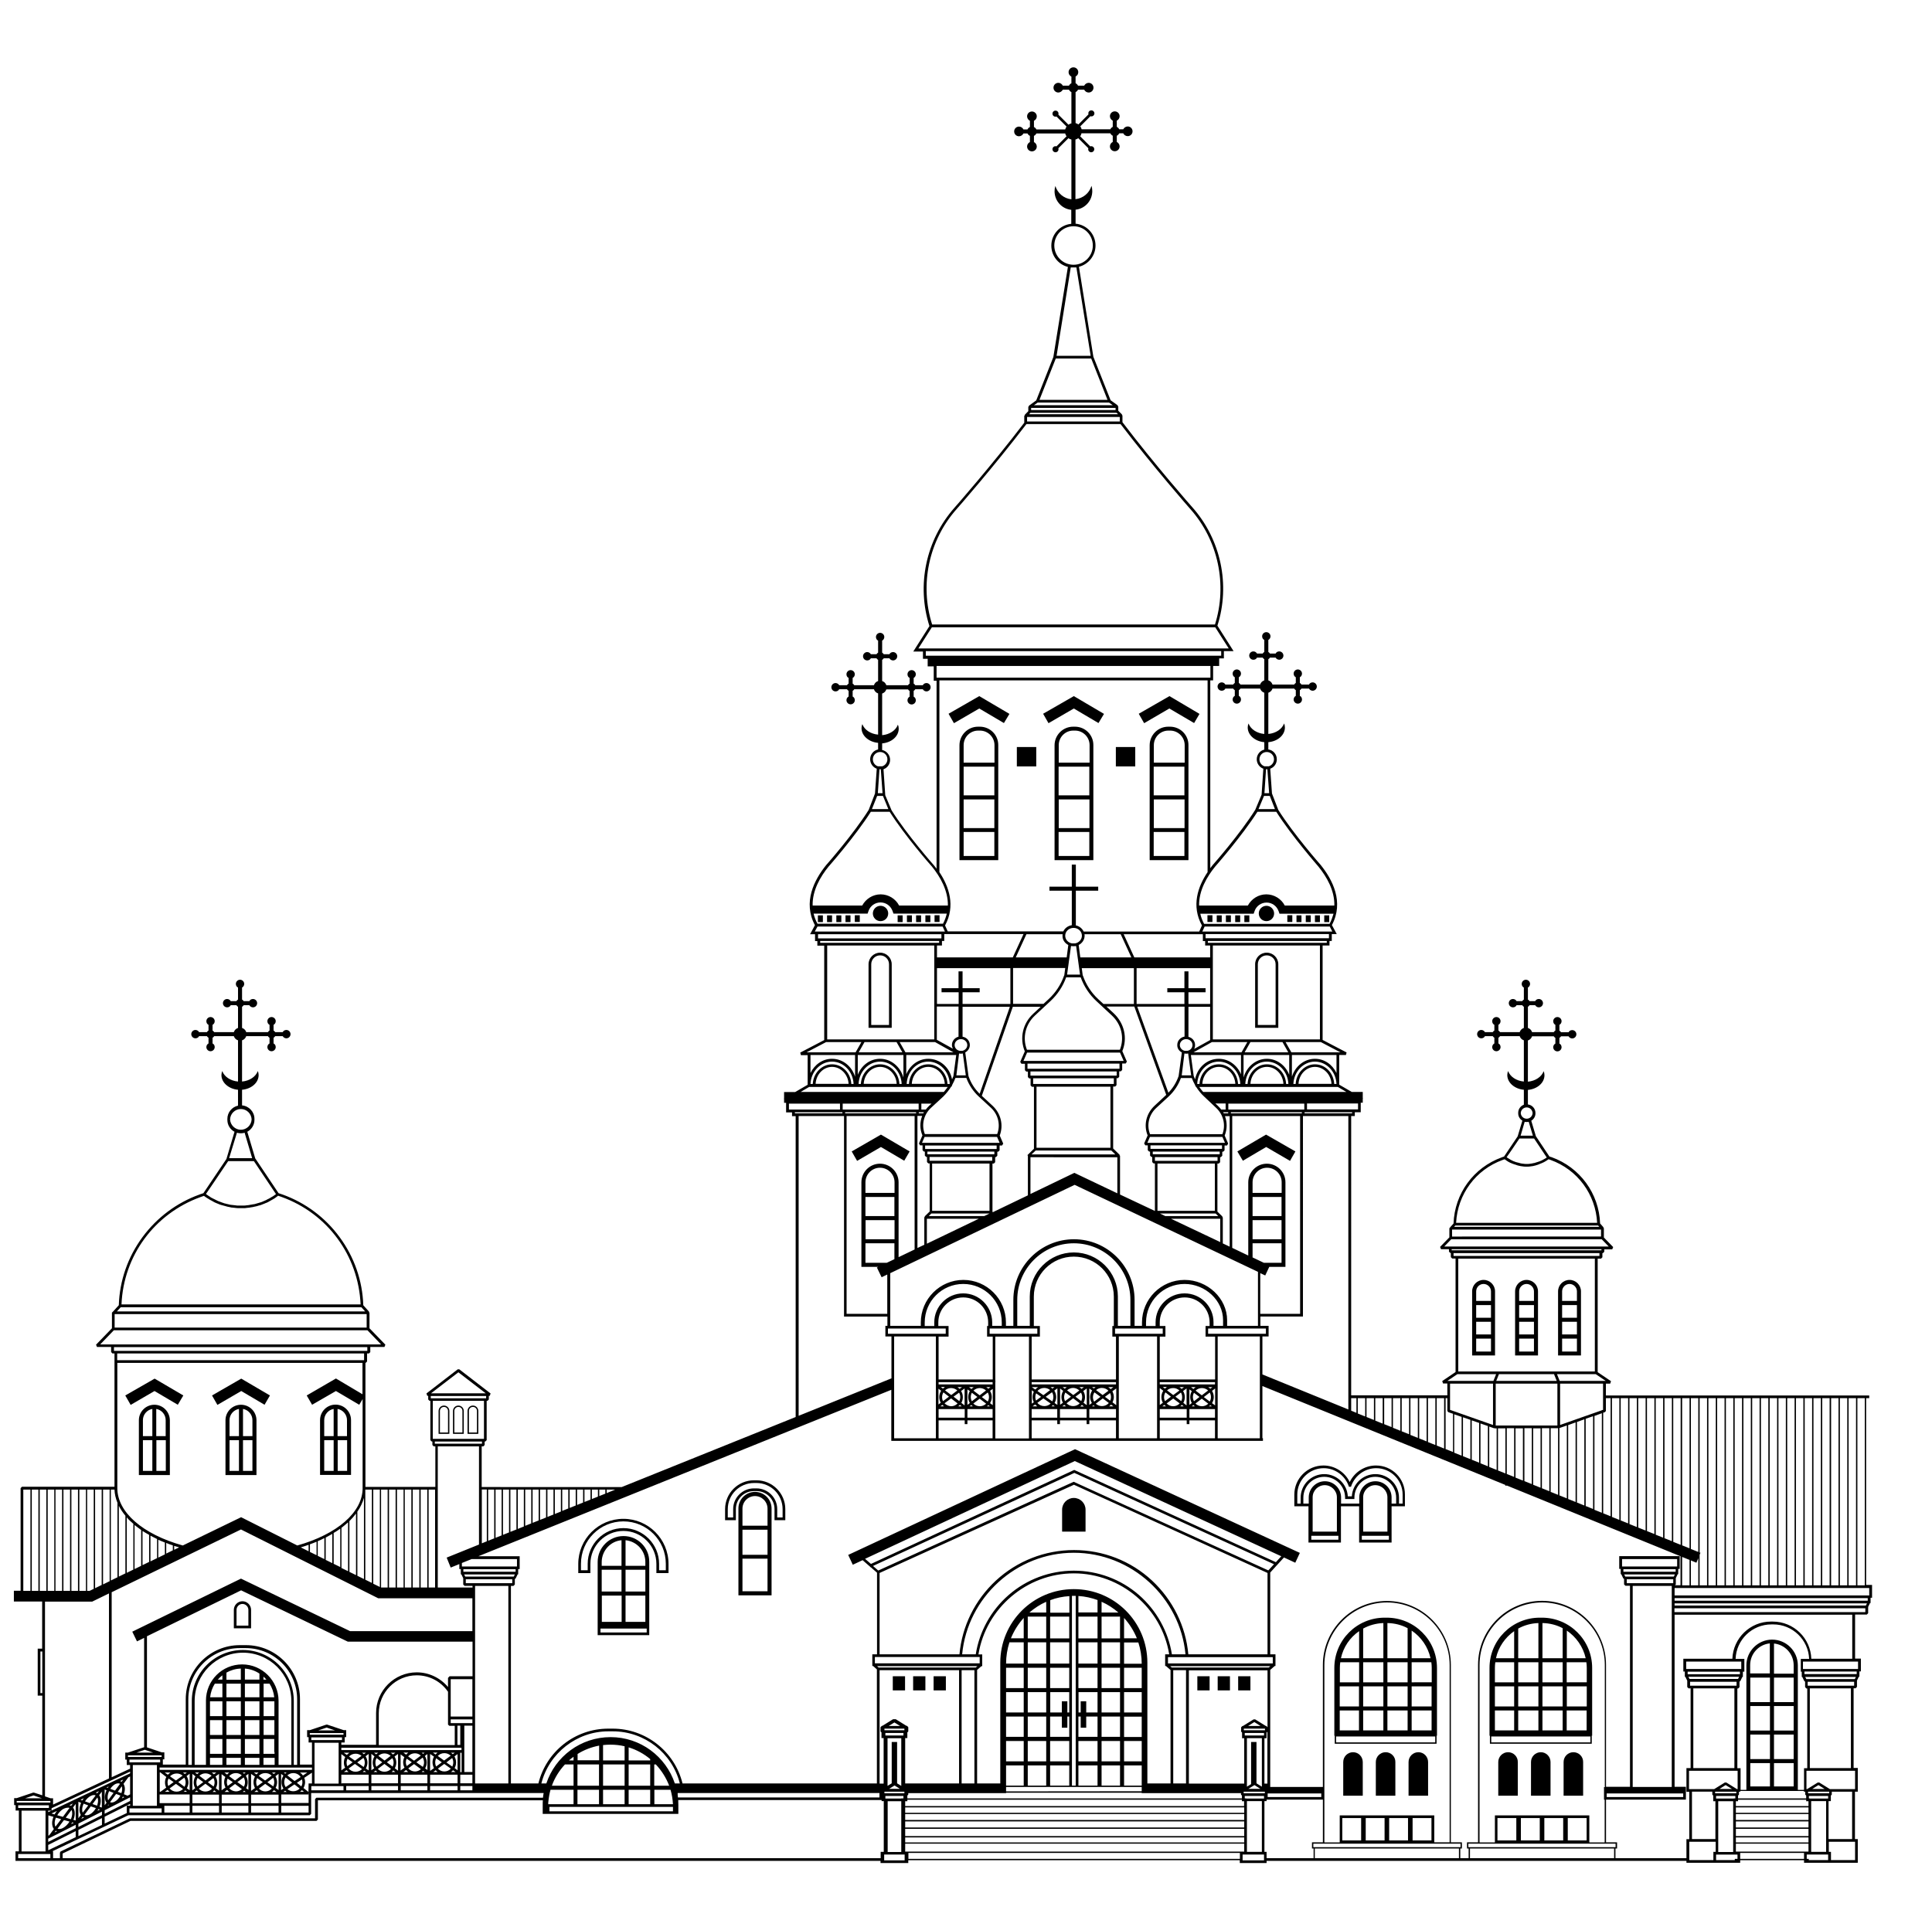 <?xml version="1.0" encoding="utf-8"?>
<!-- Generator: Adobe Illustrator 26.1.0, SVG Export Plug-In . SVG Version: 6.00 Build 0)  -->
<svg version="1.1" id="Layer_3" xmlns="http://www.w3.org/2000/svg" xmlns:xlink="http://www.w3.org/1999/xlink" x="0px" y="0px"
	 viewBox="0 0 1434.3 1425.8" style="enable-background:new 0 0 1434.3 1425.8;" xml:space="preserve">
<g>
	<path d="M1021.5,1088.2c-8.4,0-15.9,4.9-19.5,12.3c-3.5-7.4-11.1-12.3-19.5-12.3c-11.9,0-21.6,9.7-21.6,21.6v8.7h10.5v20v1.9v5
		h24.1v-5v-1.9v-20h13.5v20v1.9v5h24.1v-5v-1.9v-20h9.9v-8.7C1043.1,1097.8,1033.4,1088.2,1021.5,1088.2z M993.6,1143.3h-20.1v-2.9
		h20.1V1143.3z M1031.1,1143.3H1011v-2.9h20.1V1143.3z M974.5,1137.3v-25.5c0-5,4.1-9,9-9s9,4.1,9,9v25.5H974.5z M1012,1137.3v-25.5
		c0-5,4.1-9,9-9s9,4.1,9,9v25.5H1012z M1021.1,1099.9c-6.6,0-12,5.4-12,12v4.6h-13.5v-4.6c0-6.6-5.4-12-12-12c-6.6,0-12,5.4-12,12
		v4.6h-4v-4.4c0-8.6,7-15.5,15.5-15.5c8.6,0,15.5,7,15.5,15.5v1h6.9v-1c0-8.6,7-15.5,15.5-15.5c8.6,0,15.5,7,15.5,15.5v4.4h-3.4
		v-4.6C1033.1,1105.2,1027.7,1099.9,1021.1,1099.9z M1041.1,1116.5h-2.5v-4.4c0-9.7-7.9-17.5-17.5-17.5c-9.3,0-17,7.3-17.5,16.5h-3
		c-0.5-9.2-8.2-16.5-17.5-16.5c-9.7,0-17.5,7.9-17.5,17.5v4.4h-2.5v-6.7c0-10.8,8.8-19.6,19.6-19.6c8.3,0,15.7,5.3,18.5,13.1
		l0.2,0.7h1.6l0.2-0.7c2.8-7.8,10.2-13.1,18.5-13.1c10.8,0,19.6,8.8,19.6,19.6V1116.5z"/>
	<path d="M462.8,1127.8c-18.5,0-33.5,15-33.5,33.5v6.8h9v-6.8c0-13.5,11-24.5,24.5-24.5c13.5,0,24.5,11,24.5,24.5v6.8h9v-6.8
		C496.3,1142.8,481.3,1127.8,462.8,1127.8z M494.3,1166h-5v-4.8c0-14.6-11.9-26.5-26.5-26.5c-14.6,0-26.5,11.9-26.5,26.5v4.8h-5
		v-4.8c0-17.4,14.1-31.5,31.5-31.5c17.4,0,31.5,14.1,31.5,31.5V1166z"/>
	<path d="M561.6,1099.2h-1.9c-11.8,0-21.4,9.6-21.4,21.4v8.2h8v-8.2c0-7.4,6-13.4,13.4-13.4h1.9c7.4,0,13.4,6,13.4,13.4v8.2h8v-8.2
		C583,1108.8,573.4,1099.2,561.6,1099.2z M581,1126.8h-4v-6.2c0-8.5-6.9-15.4-15.4-15.4h-1.9c-8.5,0-15.4,6.9-15.4,15.4v6.2h-4v-6.2
		c0-10.7,8.7-19.4,19.4-19.4h1.9c10.7,0,19.4,8.7,19.4,19.4V1126.8z"/>
	<path d="M462.9,1140.6L462.9,1140.6c-10.6,0-19.2,8.6-19.2,19.2v47.5v6.9h38.3v-6.9v-47.5C482.1,1149.2,473.5,1140.6,462.9,1140.6z
		 M480.1,1212.2h-34.3v-2.9h34.3V1212.2z M461.4,1143.7v19h-14.7v-2.9C446.8,1151.4,453.2,1144.4,461.4,1143.7z M446.8,1184.8h14.7
		v19.5h-14.7V1184.8z M464.4,1184.8h14.7v19.5h-14.7V1184.8z M479.1,1181.8h-14.7v-16.2h14.7V1181.8z M461.4,1181.8h-14.7v-16.2
		h14.7V1181.8z M479.1,1162.7h-14.7v-19c8.2,0.8,14.7,7.7,14.7,16.1V1162.7z"/>
	<path d="M560.5,1107.8L560.5,1107.8c-6.8,0-12.3,5.5-12.3,12.3v64.5h24.6v-64.5C572.8,1113.3,567.3,1107.8,560.5,1107.8z
		 M551.2,1135.9h18.6v18.6h-18.6V1135.9z M551.2,1181.6v-24.2h18.6v24.2H551.2z M569.8,1132.9h-18.6v-12.7c0-5.1,4.2-9.3,9.3-9.3
		s9.3,4.2,9.3,9.3V1132.9z"/>
	<rect x="754.9" y="554.7" width="14.4" height="14.4"/>
	<rect x="828.4" y="554.7" width="14.4" height="14.4"/>
	<polygon points="179.1,1032.9 196.4,1043.1 200.4,1036.2 179.1,1023.7 157.4,1036.2 161.4,1043.2 	"/>
	<polygon points="114.7,1032.9 132,1043.1 136.1,1036.2 114.8,1023.7 93,1036.2 97,1043.2 	"/>
	<polygon points="797.2,526.1 815.5,536.9 819.6,530.1 797.2,516.9 774.4,530 778.4,537 	"/>
	<path d="M798,539.6h-1.3c-7.6,0-13.8,6.2-13.8,13.8v85.3h28.8v-85.3C811.8,545.7,805.6,539.6,798,539.6z M785.9,590.6v-21.3h22.8
		v21.3H785.9z M808.8,593.6v21.3h-22.8v-21.3H808.8z M785.9,635.6v-17.8h22.8v17.8H785.9z M808.8,566.3h-22.8v-13
		c0-5.9,4.8-10.8,10.8-10.8h1.3c5.9,0,10.8,4.8,10.8,10.8V566.3z"/>
	<polygon points="727,526.1 745.3,536.9 749.4,530.1 727,516.9 704.2,530 708.2,537 	"/>
	<path d="M727.4,539.6h-1.3c-7.6,0-13.8,6.2-13.8,13.8v85.3h28.8v-85.3C741.2,545.7,735,539.6,727.4,539.6z M715.4,590.6v-21.3h22.8
		v21.3H715.4z M738.2,593.6v21.3h-22.8v-21.3H738.2z M715.4,635.6v-17.8h22.8v17.8H715.4z M738.2,566.3h-22.8v-13
		c0-5.9,4.8-10.8,10.8-10.8h1.3c5.9,0,10.8,4.8,10.8,10.8V566.3z"/>
	<polygon points="868.1,526.1 886.5,536.9 890.5,530.1 868.2,516.9 845.4,530 849.4,537 	"/>
	<path d="M868.6,539.6h-1.3c-7.6,0-13.8,6.2-13.8,13.8v85.3h28.8v-85.3C882.4,545.7,876.2,539.6,868.6,539.6z M856.5,590.6v-21.3
		h22.8v21.3H856.5z M879.4,593.6v21.3h-22.8v-21.3H879.4z M856.5,635.6v-17.8h22.8v17.8H856.5z M879.4,566.3h-22.8v-13
		c0-5.9,4.8-10.8,10.8-10.8h1.3c5.9,0,10.8,4.8,10.8,10.8V566.3z"/>
	<path d="M1141.8,958.9c0-4.7-3.8-8.5-8.5-8.5c-4.7,0-8.5,3.8-8.5,8.5v47.6h17V958.9z M1133.3,953.4c3,0,5.5,2.5,5.5,5.5v7.1h-11
		v-7.1C1127.8,955.9,1130.3,953.4,1133.3,953.4z M1127.8,978.5v-9.4h11v9.4H1127.8z M1138.8,981.5v9.4h-11v-9.4H1138.8z
		 M1127.8,1003.6V994h11v9.6H1127.8z"/>
	<path d="M1173.7,958.9c0-4.7-3.8-8.5-8.5-8.5s-8.5,3.8-8.5,8.5v47.6h17V958.9z M1165.2,953.4c3,0,5.5,2.5,5.5,5.5v7.1h-11v-7.1
		C1159.7,955.9,1162.2,953.4,1165.2,953.4z M1159.7,978.5v-9.4h11v9.4H1159.7z M1170.7,981.5v9.4h-11v-9.4H1170.7z M1159.7,1003.6
		V994h11v9.6H1159.7z"/>
	<path d="M1109.9,958.9c0-4.7-3.8-8.5-8.5-8.5s-8.5,3.8-8.5,8.5v47.6h17V958.9z M1101.4,953.4c3,0,5.5,2.5,5.5,5.5v7.1h-11v-7.1
		C1095.9,955.9,1098.3,953.4,1101.4,953.4z M1095.9,978.5v-9.4h11v9.4H1095.9z M1106.9,981.5v9.4h-11v-9.4H1106.9z M1095.9,1003.6
		V994h11v9.6H1095.9z"/>
	<polygon points="671.3,861.9 675.3,855 654,842.5 632.3,855 636.3,862 654,851.7 	"/>
	<rect x="607.2" y="679.7" width="3.7" height="5"/>
	<rect x="614" y="679.7" width="3.7" height="5"/>
	<rect x="620.9" y="679.7" width="3.7" height="5"/>
	<rect x="627.7" y="679.7" width="3.7" height="5"/>
	<rect x="634.6" y="679.6" width="3.7" height="5"/>
	<rect x="666.4" y="679.7" width="3.7" height="5"/>
	<rect x="673.3" y="679.7" width="3.7" height="5"/>
	<rect x="680.1" y="679.7" width="3.7" height="5"/>
	<rect x="687" y="679.7" width="3.7" height="5"/>
	<rect x="693.8" y="679.6" width="3.7" height="5"/>
	<path d="M653.7,672.6c-3.1,0-5.7,2.5-5.7,5.7c0,3.1,2.5,5.7,5.7,5.7c3.1,0,5.7-2.5,5.7-5.7C659.4,675.2,656.9,672.6,653.7,672.6z"
		/>
	<path d="M662,716c0-4.7-3.8-8.6-8.6-8.6c-4.7,0-8.6,3.8-8.6,8.6v47.2H662V716z M660,761.1h-13.2V716c0-3.6,2.9-6.6,6.6-6.6
		c3.6,0,6.6,2.9,6.6,6.6V761.1z"/>
	<polygon points="918.6,855 922.7,861.9 940,851.7 957.7,862 961.7,855 939.9,842.5 	"/>
	<rect x="983.1" y="679.7" width="3.7" height="5"/>
	<rect x="976.2" y="679.7" width="3.7" height="5"/>
	<rect x="969.4" y="679.7" width="3.7" height="5"/>
	<rect x="962.5" y="679.7" width="3.7" height="5"/>
	<rect x="955.7" y="679.6" width="3.7" height="5"/>
	<rect x="923.8" y="679.7" width="3.7" height="5"/>
	<rect x="917" y="679.7" width="3.7" height="5"/>
	<rect x="910.1" y="679.7" width="3.7" height="5"/>
	<rect x="903.3" y="679.7" width="3.7" height="5"/>
	<rect x="896.4" y="679.6" width="3.7" height="5"/>
	<path d="M940.2,672.6c-3.1,0-5.7,2.5-5.7,5.7c0,3.1,2.5,5.7,5.7,5.7c3.1,0,5.7-2.5,5.7-5.7C945.9,675.2,943.3,672.6,940.2,672.6z"
		/>
	<path d="M949,716c0-4.7-3.8-8.6-8.6-8.6s-8.6,3.8-8.6,8.6v47.2H949V716z M947,761.1h-13.2V716c0-3.6,2.9-6.6,6.6-6.6
		c3.6,0,6.6,2.9,6.6,6.6V761.1z"/>
	<path d="M1385.4,1177.2v-139h2.3v-2h-195.5v-8.8h3.2l0.6-1.8l-9.9-6.7v-84.3h2.5l1-1v-3.1h0.4l1-1v-1.8h5.9l0.7-1.7l-6.9-7.1V912
		l-0.4-0.4l0.1-0.3l-2.5-2.8c-0.8-22.3-14.9-41.6-35.9-49.2c-0.5-0.2-1.1-0.4-1.6-0.5c0,0,0,0-0.1,0c-0.9-1.4-5.9-8.8-10-15
		l-0.1-0.2l-3.4-11.4c1.8-1.1,3.1-3.1,3.1-5.4c0-0.1,0-0.1,0-0.2c0-0.1,0-0.1,0-0.2c0-3.2-2.4-5.9-5.6-6.3v-10.8
		c6.9-0.6,12.3-5.2,12.3-10.9c0-1.1-0.2-2.1-0.6-3c-1.5,4.2-6.1,7.3-11.7,7.8v-30.6c1.5-0.5,2.6-1.6,3.1-3.1h16.1
		c0.3,0.5,0.7,0.9,1.2,1.2v4.2c-0.9,0.5-1.6,1.5-1.6,2.7c0,1.7,1.4,3.1,3.1,3.1c1.7,0,3.1-1.4,3.1-3.1c0-1.2-0.6-2.2-1.6-2.7v-4.2
		c0.5-0.3,0.9-0.7,1.2-1.2h5.6c0.5,0.9,1.5,1.6,2.7,1.6c1.7,0,3.1-1.4,3.1-3.1c0-1.7-1.4-3.1-3.1-3.1c-1.2,0-2.2,0.6-2.7,1.6h-5.6
		c-0.3-0.5-0.7-0.9-1.2-1.2V761c0.9-0.5,1.6-1.5,1.6-2.7c0-1.7-1.4-3.1-3.1-3.1c-1.7,0-3.1,1.4-3.1,3.1c0,1.2,0.6,2.2,1.6,2.7v4.2
		c-0.5,0.3-0.9,0.7-1.2,1.2h-16.1c-0.5-1.5-1.6-2.6-3.1-3.1v-15.7c0.5-0.3,0.9-0.7,1.2-1.2h4.2c0.5,0.9,1.5,1.6,2.7,1.6
		c1.7,0,3.1-1.4,3.1-3.1c0-1.7-1.4-3.1-3.1-3.1c-1.2,0-2.2,0.6-2.7,1.6h-4.2c-0.3-0.5-0.7-0.9-1.2-1.2v-8.9c0.9-0.5,1.6-1.5,1.6-2.7
		c0-1.7-1.4-3.1-3.1-3.1c-1.7,0-3.1,1.4-3.1,3.1c0,1.2,0.6,2.2,1.6,2.7v8.9c-0.5,0.3-0.9,0.7-1.2,1.2h-4.2c-0.5-0.9-1.5-1.6-2.7-1.6
		c-1.7,0-3.1,1.4-3.1,3.1c0,1.7,1.4,3.1,3.1,3.1c1.2,0,2.2-0.6,2.7-1.6h4.2c0.3,0.5,0.7,0.9,1.2,1.2v15.7c-1.5,0.5-2.6,1.6-3.1,3.1
		h-14.6c-0.3-0.5-0.7-0.9-1.2-1.2V761c0.9-0.5,1.6-1.5,1.6-2.7c0-1.7-1.4-3.1-3.1-3.1c-1.7,0-3.1,1.4-3.1,3.1c0,1.2,0.6,2.2,1.6,2.7
		v4.2c-0.5,0.3-0.9,0.7-1.2,1.2h-5.8c-0.5-0.9-1.5-1.6-2.7-1.6c-1.7,0-3.1,1.4-3.1,3.1c0,1.7,1.4,3.1,3.1,3.1c1.2,0,2.2-0.6,2.7-1.6
		h5.8c0.3,0.5,0.7,0.9,1.2,1.2v4.2c-0.9,0.5-1.6,1.5-1.6,2.7c0,1.7,1.4,3.1,3.1,3.1c1.7,0,3.1-1.4,3.1-3.1c0-1.2-0.6-2.2-1.6-2.7
		v-4.2c0.5-0.3,0.9-0.7,1.2-1.2h14.6c0.5,1.5,1.6,2.6,3.1,3.1v30.6c-5.6-0.5-10.2-3.6-11.7-7.8c-0.4,1-0.6,2-0.6,3
		c0,5.6,5.4,10.3,12.3,10.9v11.1c-2.4,0.9-4.2,3.2-4.2,6c0,0.1,0,0.1,0,0.2c0,0.1,0,0.1,0,0.2c0,2.3,1.2,4.3,3.1,5.4l-3.5,11.7
		c-4.2,6.2-9.1,13.6-10.1,15c0,0,0,0,0,0c-0.5,0.2-1,0.3-1.5,0.5l-0.2,0.1c-21,7.6-35,26.9-35.8,49.1l-2.5,2.8l0,0.1l-0.6,0.6v6.8
		l-6.9,7.1l0.7,1.7h5.9v1.8l1,1h0.4v3.1l1,1h2.5v84.3l-9.9,6.7l0.6,1.8h3.2v8.8h-71.4V828.7h2.7v-2.8h4.4v-7.1h1.5v-3h0.4l-0.4-0.2
		v-4.8h-8.2l-9.3-5.4v-22h5l0.5-1.9l-17.8-9.3v-70.1h5.1v-3.4h1.7v-5.1h3.7l-3.6-6.7c9.1-17.1,0.5-33.7-8.4-44.7
		c-0.2-0.2-20.1-22.8-31.4-40.8l-4.7-12.2l-1.3-18.4c2.9-1,4.9-3.8,4.9-7c0-3.7-2.7-6.8-6.3-7.3v-5.4c6.9-0.6,12.3-5.2,12.3-10.9
		c0-1.1-0.2-2.1-0.6-3c-1.5,4.2-6.1,7.3-11.7,7.8v-30.6c1.5-0.5,2.6-1.6,3.1-3.1h16.1c0.3,0.5,0.7,0.9,1.2,1.2v4.2
		c-0.9,0.5-1.6,1.5-1.6,2.7c0,1.7,1.4,3.1,3.1,3.1c1.7,0,3.1-1.4,3.1-3.1c0-1.2-0.6-2.2-1.6-2.7v-4.2c0.5-0.3,0.9-0.7,1.2-1.2h5.6
		c0.5,0.9,1.5,1.6,2.7,1.6c1.7,0,3.1-1.4,3.1-3.1c0-1.7-1.4-3.1-3.1-3.1c-1.2,0-2.2,0.6-2.7,1.6h-5.6c-0.3-0.5-0.7-0.9-1.2-1.2v-4.2
		c0.9-0.5,1.6-1.5,1.6-2.7c0-1.7-1.4-3.1-3.1-3.1c-1.7,0-3.1,1.4-3.1,3.1c0,1.2,0.6,2.2,1.6,2.7v4.2c-0.5,0.3-0.9,0.7-1.2,1.2h-16.1
		c-0.5-1.5-1.6-2.6-3.1-3.1v-15.7c0.5-0.3,0.9-0.7,1.2-1.2h4.2c0.5,0.9,1.5,1.6,2.7,1.6c1.7,0,3.1-1.4,3.1-3.1s-1.4-3.1-3.1-3.1
		c-1.2,0-2.2,0.6-2.7,1.6h-4.2c-0.3-0.5-0.7-0.9-1.2-1.2v-8.9c0.9-0.5,1.6-1.5,1.6-2.7c0-1.7-1.4-3.1-3.1-3.1
		c-1.7,0-3.1,1.4-3.1,3.1c0,1.2,0.6,2.2,1.6,2.7v8.9c-0.5,0.3-0.9,0.7-1.2,1.2h-4.2c-0.5-0.9-1.5-1.6-2.7-1.6
		c-1.7,0-3.1,1.4-3.1,3.1s1.4,3.1,3.1,3.1c1.2,0,2.2-0.6,2.7-1.6h4.2c0.3,0.5,0.7,0.9,1.2,1.2v15.7c-1.5,0.5-2.6,1.6-3.1,3.1h-14.6
		c-0.3-0.5-0.7-0.9-1.2-1.2v-4.2c0.9-0.5,1.6-1.5,1.6-2.7c0-1.7-1.4-3.1-3.1-3.1c-1.7,0-3.1,1.4-3.1,3.1c0,1.2,0.6,2.2,1.6,2.7v4.2
		c-0.5,0.3-0.9,0.7-1.2,1.2h-5.8c-0.5-0.9-1.5-1.6-2.7-1.6c-1.7,0-3.1,1.4-3.1,3.1c0,1.7,1.4,3.1,3.1,3.1c1.2,0,2.2-0.6,2.7-1.6h5.8
		c0.3,0.5,0.7,0.9,1.2,1.2v4.2c-0.9,0.5-1.6,1.5-1.6,2.7c0,1.7,1.4,3.1,3.1,3.1c1.7,0,3.1-1.4,3.1-3.1c0-1.2-0.6-2.2-1.6-2.7v-4.2
		c0.5-0.3,0.9-0.7,1.2-1.2h14.6c0.5,1.5,1.6,2.6,3.1,3.1V545c-5.6-0.5-10.2-3.6-11.7-7.8c-0.4,1-0.6,2-0.6,3
		c0,5.6,5.4,10.3,12.3,10.9v5.5c-3.2,0.8-5.6,3.7-5.6,7.2c0,3.2,2.1,6,4.9,7l-1.3,19.3l-4.7,11.2c-11.3,18-31.2,40.6-31.4,40.8l0,0
		c-0.7,0.8-1.3,1.7-2,2.6V505.2h2.1v-10.7h4.5v-5.6h3.5v-5.4h7.2l-12-18.9c9.7-30.4,2.6-64-18.6-87.9c-0.4-0.4-27.8-31.5-51.9-63.2
		v-5l-0.4-0.4l0.1-0.3l-2.8-2.8v-3.2l-0.5-0.5l0.1-0.3l-5.3-3.8l-12.8-32.3L801,198.1c7-1.8,12.3-8.2,12.3-15.8
		c0-8.5-6.5-15.4-14.8-16.2v-10.4c7-0.7,12.4-6.7,12.4-13.8c0-1.3-0.2-2.7-0.6-3.9c-1.5,5.3-6.2,9.3-11.9,9.9v-44.3
		c0.8-0.2,1.5-0.5,2.1-1l7.5,7.5c-0.3,0.8-0.1,1.7,0.5,2.3c0.9,0.9,2.3,0.9,3.2,0c0.9-0.9,0.9-2.3,0-3.2c-0.6-0.6-1.5-0.8-2.3-0.5
		l-7.5-7.5c0.5-0.6,0.8-1.4,1-2.2h21.4c0.4,0.8,1,1.4,1.8,1.8v4.6c-1.2,0.6-2.1,1.8-2.1,3.3c0,2,1.6,3.6,3.6,3.6
		c2,0,3.6-1.6,3.6-3.6c0-1.4-0.9-2.7-2.1-3.3v-4.6c0.8-0.4,1.4-1,1.8-1.8h3c0.6,1.2,1.8,2.1,3.3,2.1c2,0,3.6-1.6,3.6-3.6
		c0-2-1.6-3.6-3.6-3.6c-1.4,0-2.7,0.9-3.3,2.1h-3c-0.4-0.8-1-1.4-1.8-1.8v-4.6c1.2-0.6,2.1-1.8,2.1-3.3c0-2-1.6-3.6-3.6-3.6
		c-2,0-3.6,1.6-3.6,3.6c0,1.4,0.9,2.7,2.1,3.3v4.6c-0.8,0.4-1.4,1-1.8,1.8H803c-0.2-0.8-0.5-1.5-1-2.2l7.5-7.5
		c0.8,0.3,1.7,0.1,2.3-0.5c0.9-0.9,0.9-2.3,0-3.2c-0.9-0.9-2.3-0.9-3.2,0c-0.6,0.6-0.8,1.5-0.5,2.3l-7.5,7.5c-0.6-0.4-1.3-0.8-2.1-1
		V68.4c0.8-0.4,1.4-1,1.8-1.8h4.6c0.6,1.2,1.8,2.1,3.3,2.1c2,0,3.6-1.6,3.6-3.6c0-2-1.6-3.6-3.6-3.6c-1.4,0-2.7,0.9-3.3,2.1h-4.6
		c-0.4-0.8-1-1.4-1.8-1.8v-5c1.2-0.6,2-1.8,2-3.2c0-2-1.6-3.6-3.6-3.6c-2,0-3.6,1.6-3.6,3.6c0,1.5,0.9,2.7,2.1,3.3v4.9
		c-0.8,0.4-1.4,1-1.8,1.8h-4.6c-0.6-1.2-1.8-2.1-3.3-2.1c-2,0-3.6,1.6-3.6,3.6c0,2,1.6,3.6,3.6,3.6c1.4,0,2.7-0.9,3.3-2.1h4.6
		c0.4,0.8,1,1.4,1.8,1.8v23.2c-0.8,0.2-1.5,0.5-2.2,1l-7.5-7.5c0.3-0.8,0.1-1.7-0.5-2.3c-0.9-0.9-2.3-0.9-3.2,0
		c-0.9,0.9-0.9,2.3,0,3.2c0.6,0.6,1.5,0.8,2.3,0.5l7.5,7.5c-0.4,0.6-0.8,1.3-1,2.1h-21.4c-0.4-0.8-1-1.4-1.8-1.8v-4.6
		c1.2-0.6,2.1-1.8,2.1-3.3c0-2-1.6-3.6-3.6-3.6s-3.6,1.6-3.6,3.6c0,1.4,0.9,2.7,2.1,3.3v4.6c-0.8,0.4-1.4,1-1.8,1.8h-3
		c-0.6-1.2-1.8-2.1-3.3-2.1c-2,0-3.6,1.6-3.6,3.6c0,2,1.6,3.6,3.6,3.6c1.4,0,2.7-0.9,3.3-2.1h3c0.4,0.8,1,1.4,1.8,1.8v4.6
		c-1.2,0.6-2.1,1.8-2.1,3.3c0,2,1.6,3.6,3.6,3.6s3.6-1.6,3.6-3.6c0-1.4-0.9-2.7-2.1-3.3v-4.6c0.8-0.4,1.4-1,1.8-1.8h21.4
		c0.2,0.8,0.5,1.5,1,2.1l-7.5,7.5c-0.8-0.3-1.7-0.1-2.3,0.5c-0.9,0.9-0.9,2.3,0,3.2c0.9,0.9,2.3,0.9,3.2,0c0.6-0.6,0.8-1.5,0.5-2.3
		l7.5-7.5c0.6,0.5,1.4,0.8,2.2,1V148c-5.7-0.6-10.3-4.6-11.9-9.9c-0.4,1.2-0.6,2.5-0.6,3.9c0,7.2,5.4,13.1,12.4,13.8v10.4
		c-8.3,0.8-14.8,7.7-14.8,16.2c0,7.6,5.2,14,12.3,15.8l-10.8,66.9l-12.7,32.2l-5.5,4l0.1,0.3l-0.5,0.5v3.2l-2.7,2.8l0.1,0.3
		l-0.4,0.4v5.1c-24.2,31.7-51.5,62.8-51.8,63.1c-21.2,23.9-28.3,57.5-18.6,87.9l-12,18.9h7.2v5.4h3.5v5.6h4.5v10.7h2.1v139.6
		c-0.7-0.9-1.3-1.8-2-2.6l0,0c-0.2-0.2-20.1-22.8-31.4-40.8l-4.7-11.2l-1.3-19.3c2.9-1,4.9-3.8,4.9-7c0-3.6-2.6-6.6-5.9-7.3v-4.9
		c6.9-0.6,12.3-5.2,12.3-10.9c0-1.1-0.2-2.1-0.6-3c-1.5,4.2-6.1,7.3-11.7,7.8V515c1.5-0.5,2.6-1.6,3.1-3.1h16.1
		c0.3,0.5,0.7,0.9,1.2,1.2v4.2c-0.9,0.5-1.6,1.5-1.6,2.7c0,1.7,1.4,3.1,3.1,3.1c1.7,0,3.1-1.4,3.1-3.1c0-1.2-0.6-2.2-1.6-2.7V513
		c0.5-0.3,0.9-0.7,1.2-1.2h5.6c0.5,0.9,1.5,1.6,2.7,1.6c1.7,0,3.1-1.4,3.1-3.1c0-1.7-1.4-3.1-3.1-3.1c-1.2,0-2.2,0.6-2.7,1.6h-5.6
		c-0.3-0.5-0.7-0.9-1.2-1.2v-4.2c0.9-0.5,1.6-1.5,1.6-2.7c0-1.7-1.4-3.1-3.1-3.1c-1.7,0-3.1,1.4-3.1,3.1c0,1.2,0.6,2.2,1.6,2.7v4.2
		c-0.5,0.3-0.9,0.7-1.2,1.2h-16.1c-0.5-1.5-1.6-2.6-3.1-3.1V490c0.5-0.3,0.9-0.7,1.2-1.2h4.2c0.5,0.9,1.5,1.6,2.7,1.6
		c1.7,0,3.1-1.4,3.1-3.1c0-1.7-1.4-3.1-3.1-3.1c-1.2,0-2.2,0.6-2.7,1.6h-4.2c-0.3-0.5-0.7-0.9-1.2-1.2v-8.9c0.9-0.5,1.6-1.5,1.6-2.7
		c0-1.7-1.4-3.1-3.1-3.1c-1.7,0-3.1,1.4-3.1,3.1c0,1.2,0.6,2.2,1.6,2.7v8.9c-0.5,0.3-0.9,0.7-1.2,1.2h-4.2c-0.5-0.9-1.5-1.6-2.7-1.6
		c-1.7,0-3.1,1.4-3.1,3.1s1.4,3.1,3.1,3.1c1.2,0,2.2-0.6,2.7-1.6h4.2c0.3,0.5,0.7,0.9,1.2,1.2v15.7c-1.5,0.5-2.6,1.6-3.1,3.1h-14.6
		c-0.3-0.5-0.7-0.9-1.2-1.2v-4.2c0.9-0.5,1.6-1.5,1.6-2.7c0-1.7-1.4-3.1-3.1-3.1c-1.7,0-3.1,1.4-3.1,3.1c0,1.2,0.6,2.2,1.6,2.7v4.2
		c-0.5,0.3-0.9,0.7-1.2,1.2h-5.8c-0.5-0.9-1.5-1.6-2.7-1.6c-1.7,0-3.1,1.4-3.1,3.1c0,1.7,1.4,3.1,3.1,3.1c1.2,0,2.2-0.6,2.7-1.6h5.8
		c0.3,0.5,0.7,0.9,1.2,1.2v4.2c-0.9,0.5-1.6,1.5-1.6,2.7c0,1.7,1.4,3.1,3.1,3.1c1.7,0,3.1-1.4,3.1-3.1c0-1.2-0.6-2.2-1.6-2.7V513
		c0.5-0.3,0.9-0.7,1.2-1.2h14.6c0.5,1.5,1.6,2.6,3.1,3.1v30.6c-5.6-0.5-10.2-3.6-11.7-7.8c-0.4,1-0.6,2-0.6,3
		c0,5.6,5.4,10.3,12.3,10.9v4.9c-3.4,0.7-5.9,3.7-5.9,7.3c0,3.2,2.1,6,4.9,7l-1.3,18.4l-4.7,12.2c-11.3,18-31.2,40.6-31.5,40.9
		c-8.9,11-17.5,27.6-8.4,44.7l-3.6,6.7h3.7v5.1h1.7v3.4h5.1v70.1l-17.8,9.3l0.5,1.9h5v22l-9.3,5.4h-8.2v4.8l-0.4,0.2h0.4v3h1.5v7.1
		h4.4v2.8h2.7v223.4l-129.1,52H357.6V1074h1.2l1-1v-2.6h0.5l1-1v-29.2h0.6l1-1v-2.7h0.7l0.6-1.8l-23.2-17.9h-1.2l-23.2,17.9l0.6,1.8
		h0.7v2.7l1,1h0.6v29.2l1,1h0.5v2.6l1,1h1.2v30.1h-51.9V1012h0.2l1-1v-6h1.4l1-1v-3.8h10.5l0.7-1.7l-11.8-12.2v-11.6l-0.4-0.4
		l0.1-0.3l-4.3-4.8c-0.6-18.3-6.7-35.8-17.6-50.6c-10.7-14.6-25.4-25.5-42.3-31.6c-0.9-0.3-1.8-0.6-2.7-0.9c-0.1,0-0.2-0.1-0.3-0.1
		c-1.3-1.9-9.9-14.8-17-25.4l-0.3-0.4h0l-5.9-19.8c3.1-1.7,5.3-5,5.3-8.8c0-0.1,0-0.2,0-0.4c0-0.1,0-0.2,0-0.4c0-5.2-4-9.5-9.2-10
		v-11.6c6.9-0.6,12.3-5.2,12.3-10.9c0-1.1-0.2-2.1-0.6-3c-1.5,4.2-6.1,7.3-11.7,7.8v-30.6c1.5-0.5,2.6-1.6,3.1-3.1h16.1
		c0.3,0.5,0.7,0.9,1.2,1.2v4.2c-0.9,0.5-1.6,1.5-1.6,2.7c0,1.7,1.4,3.1,3.1,3.1c1.7,0,3.1-1.4,3.1-3.1c0-1.2-0.6-2.2-1.6-2.7v-4.2
		c0.5-0.3,0.9-0.7,1.2-1.2h5.6c0.5,0.9,1.5,1.6,2.7,1.6c1.7,0,3.1-1.4,3.1-3.1c0-1.7-1.4-3.1-3.1-3.1c-1.2,0-2.2,0.6-2.7,1.6h-5.6
		c-0.3-0.5-0.7-0.9-1.2-1.2V761c0.9-0.5,1.6-1.5,1.6-2.7c0-1.7-1.4-3.1-3.1-3.1c-1.7,0-3.1,1.4-3.1,3.1c0,1.2,0.6,2.2,1.6,2.7v4.2
		c-0.5,0.3-0.9,0.7-1.2,1.2h-16.1c-0.5-1.5-1.6-2.6-3.1-3.1v-15.7c0.5-0.3,0.9-0.7,1.2-1.2h4.2c0.5,0.9,1.5,1.6,2.7,1.6
		c1.7,0,3.1-1.4,3.1-3.1c0-1.7-1.4-3.1-3.1-3.1c-1.2,0-2.2,0.6-2.7,1.6h-4.2c-0.3-0.5-0.7-0.9-1.2-1.2v-8.9c0.9-0.5,1.6-1.5,1.6-2.7
		c0-1.7-1.4-3.1-3.1-3.1c-1.7,0-3.1,1.4-3.1,3.1c0,1.2,0.6,2.2,1.6,2.7v8.9c-0.5,0.3-0.9,0.7-1.2,1.2h-4.2c-0.5-0.9-1.5-1.6-2.7-1.6
		c-1.7,0-3.1,1.4-3.1,3.1c0,1.7,1.4,3.1,3.1,3.1c1.2,0,2.2-0.6,2.7-1.6h4.2c0.3,0.5,0.7,0.9,1.2,1.2v15.7c-1.5,0.5-2.6,1.6-3.1,3.1
		H159c-0.3-0.5-0.7-0.9-1.2-1.2V761c0.9-0.5,1.6-1.5,1.6-2.7c0-1.7-1.4-3.1-3.1-3.1c-1.7,0-3.1,1.4-3.1,3.1c0,1.2,0.6,2.2,1.6,2.7
		v4.2c-0.5,0.3-0.9,0.7-1.2,1.2h-5.8c-0.5-0.9-1.5-1.6-2.7-1.6c-1.7,0-3.1,1.4-3.1,3.1c0,1.7,1.4,3.1,3.1,3.1c1.2,0,2.2-0.6,2.7-1.6
		h5.8c0.3,0.5,0.7,0.9,1.2,1.2v4.2c-0.9,0.5-1.6,1.5-1.6,2.7c0,1.7,1.4,3.1,3.1,3.1c1.7,0,3.1-1.4,3.1-3.1c0-1.2-0.6-2.2-1.6-2.7
		v-4.2c0.5-0.3,0.9-0.7,1.2-1.2h14.6c0.5,1.5,1.6,2.6,3.1,3.1v30.6c-5.6-0.5-10.2-3.6-11.7-7.8c-0.4,1-0.6,2-0.6,3
		c0,5.6,5.4,10.3,12.3,10.9V821c-4.5,1-7.9,5-7.9,9.8c0,0.1,0,0.2,0,0.4c0,0.1,0,0.2,0,0.4c0,3.8,2.1,7.1,5.3,8.8l-6,20.2l0,0
		c-7.1,10.6-15.8,23.5-17.1,25.4c-0.1,0-0.2,0.1-0.3,0.1c-0.8,0.3-1.6,0.5-2.4,0.8l-0.2,0.1l0,0c-16.9,6.1-31.5,17-42.3,31.6
		c-10.9,14.8-17,32.3-17.6,50.6l-4.1,4.5l-1,1v11.6l-11.8,12.2l0.7,1.7h10.5v3.8l1,1H85v99H16.3l-1,1v76.2h-5v8h21v35H28v34.9h3.4
		v74l-6.2-2h-0.6l-12.2,4.1h-1.9v5.2h1.1v4H14v30.3h-2.5v7.1h642.2v1.6h20.6v-2.1h246.1v2.1h19.9v-1.6h311.7v1.4h39.9v-1.9h47.4v1.9
		h39.9v-17.6h-2.1v-35.2h2.1v-17.6h-3.1v-59.2h1.5l1-1v-4.7l1.4-2.9h0.4v-3.9h1.1v-9.5h-4.3v-32.7h8.7l1-1v-4.7l1.4-2.9h0.4v-3.9
		h1.1v-9.5H1385.4z M1378.9,1038.2h5.5v139h-5.5V1038.2z M1372.4,1038.2h5.5v139h-5.5V1038.2z M1365.9,1038.2h5.5v139h-5.5V1038.2z
		 M1359.4,1038.2h5.5v139h-5.5V1038.2z M1352.8,1038.2h5.5v139h-5.5V1038.2z M1346.3,1038.2h5.5v139h-5.5V1038.2z M1339.8,1038.2
		h5.5v139h-5.5V1038.2z M1333.3,1038.2h5.5v139h-5.5V1038.2z M1326.8,1038.2h5.5v139h-5.5V1038.2z M1320.3,1038.2h5.5v139h-5.5
		V1038.2z M1313.8,1038.2h5.5v139h-5.5V1038.2z M1307.3,1038.2h5.5v139h-5.5V1038.2z M1300.8,1038.2h5.5v139h-5.5V1038.2z
		 M1294.3,1038.2h5.5v139h-5.5V1038.2z M1287.8,1038.2h5.5v139h-5.5V1038.2z M1281.3,1038.2h5.5v139h-5.5V1038.2z M1274.8,1038.2
		h5.5v139h-5.5V1038.2z M1268.3,1038.2h5.5v139h-5.5V1038.2z M1261.8,1154.5l0.6-1.5l-0.6-0.2v-114.6h5.5v139h-5.5V1154.5z
		 M1255.3,1038.2h5.5v114.2l-5.5-2.2V1038.2z M1255.3,1158.7l4.1,1.7l1.4-3.4v20.2h-5.5V1158.7z M1248.8,1038.2h5.5v111.5l-5.5-2.2
		V1038.2z M1248.8,1156.1l5.5,2.2v18.9h-5.5V1156.1z M1242.2,1038.2h5.5v108.9l-5.5-2.2V1038.2z M1235.7,1038.2h5.5v106.2l-5.5-2.2
		V1038.2z M1229.2,1038.2h5.5v103.6l-5.5-2.2V1038.2z M1222.7,1038.2h5.5v100.9l-5.5-2.2V1038.2z M1216.2,1038.2h5.5v98.3l-5.5-2.2
		V1038.2z M1209.7,1038.2h5.5v95.7l-5.5-2.2V1038.2z M1203.2,1038.2h5.5v93l-5.5-2.2V1038.2z M1196.7,1038.2h5.5v90.4l-5.5-2.2
		V1038.2z M1192.1,1038.2h3.6v87.7l-5.5-2.2V1049l1.3-0.4l0.7-0.9V1038.2z M1192.1,1025.4h-34.2l-2-5h28.8L1192.1,1025.4z
		 M1158.2,1058.1v-30.7h31.9v19.5l-0.2,0.1h-0.7v0.2L1158.2,1058.1z M1189.2,1049.4v73.9l-5.5-2.2v-69.7L1189.2,1049.4z
		 M1182.7,1051.6v68.9l-5.5-2.2v-64.8L1182.7,1051.6z M1176.2,1053.9v64l-5.5-2.2v-59.8L1176.2,1053.9z M1169.7,1056.2v59.1
		l-5.5-2.2v-54.9L1169.7,1056.2z M1163.2,1058.5v54.1l-5.5-2.2v-50L1163.2,1058.5z M1110.4,1058.5v-31.1h45.8v31.1H1110.4z
		 M1150.2,1060.5v46.8l-5.5-2.2v-44.6H1150.2z M1143.7,1060.5v44.2l-5.5-2.2v-41.9H1143.7z M1137.2,1060.5v41.5l-5.5-2.2v-39.3
		H1137.2z M1130.6,1060.5v38.9l-5.5-2.2v-36.6H1130.6z M1124.1,1060.5v36.2l-5.5-2.2v-34H1124.1z M1117.6,1060.5v33.6l-5.5-2.2
		v-31.3H1117.6z M1076.5,1046.9v-19.5h31.9v30.7L1076.5,1046.9z M1104.6,1058.9v29.9l-5.5-2.2V1057L1104.6,1058.9z M1098.1,1056.6
		v29.5l-5.5-2.2v-29.2L1098.1,1056.6z M1091.6,1054.3v29.2l-5.5-2.2v-28.9L1091.6,1054.3z M1085.1,1052.1v28.8l-5.5-2.2v-28.5
		L1085.1,1052.1z M1105.6,1059.3l3.4,1.2l0.1-0.2l0.3,0.3h1.7v30.9l-5.5-2.2V1059.3z M1112.8,1020.4h40.9l2,5h-44.9L1112.8,1020.4z
		 M1082.6,1018.4v-83.8H1184v83.8H1082.6z M1151.2,1060.5h5.5v49.5l-5.5-2.2V1060.5z M1129,826.5c0.1-2.3,2-4.2,4.4-4.2
		c2.3,0,4.2,1.8,4.4,4.2c-0.1,2.3-2,4.2-4.4,4.2C1131,830.7,1129.1,828.8,1129,826.5z M1131.9,833C1131.9,833,1132,833,1131.9,833
		c0.2,0,0.4,0.1,0.6,0.1c0.1,0,0.1,0,0.2,0c0.2,0,0.5,0,0.7,0c0,0,0,0,0,0c0,0,0,0,0,0c0.2,0,0.5,0,0.7,0c0.1,0,0.1,0,0.2,0
		c0.2,0,0.3-0.1,0.5-0.1c0,0,0,0,0.1,0l3.1,10.3h-9.1L1131.9,833z M1128,845.4h10.9c3.7,5.5,8,11.9,9.4,14.1
		c-0.3,0.2-0.5,0.4-0.8,0.5c-0.3,0.2-0.5,0.4-0.8,0.5c-0.3,0.2-0.6,0.3-0.9,0.5c-0.3,0.2-0.6,0.3-0.9,0.5c-0.3,0.2-0.6,0.3-0.9,0.4
		c-0.3,0.1-0.6,0.3-0.9,0.4c-0.3,0.1-0.6,0.2-0.9,0.3c-0.3,0.1-0.6,0.2-0.9,0.3c-0.3,0.1-0.7,0.2-1,0.3c-0.3,0.1-0.6,0.2-0.9,0.3
		c-0.4,0.1-0.7,0.2-1.1,0.2c-0.3,0.1-0.6,0.1-0.8,0.2c-0.4,0.1-0.9,0.1-1.3,0.2c-0.2,0-0.5,0.1-0.7,0.1c-0.7,0.1-1.3,0.1-2,0.1
		c-0.7,0-1.4,0-2.1-0.1c-0.2,0-0.4-0.1-0.7-0.1c-0.5,0-0.9-0.1-1.4-0.2c-0.3,0-0.5-0.1-0.8-0.2c-0.4-0.1-0.8-0.2-1.2-0.3
		c-0.3-0.1-0.5-0.2-0.8-0.2c-0.4-0.1-0.8-0.2-1.1-0.3c-0.3-0.1-0.6-0.2-0.8-0.3c-0.4-0.1-0.7-0.3-1.1-0.4c-0.3-0.1-0.5-0.3-0.8-0.4
		c-0.3-0.2-0.7-0.3-1-0.5c-0.3-0.1-0.5-0.3-0.8-0.5c-0.3-0.2-0.6-0.4-1-0.6c-0.3-0.2-0.5-0.3-0.8-0.5c-0.2-0.1-0.4-0.3-0.6-0.4
		C1120,857.3,1124.3,850.9,1128,845.4z M1115.6,861.3l0.3-0.1l0,0c0.3-0.1,0.7-0.2,1.1-0.4c0.3,0.2,0.6,0.4,0.9,0.6
		c0.3,0.2,0.6,0.4,0.8,0.6c0.3,0.2,0.7,0.4,1,0.6c0.3,0.2,0.6,0.4,0.9,0.5c0.4,0.2,0.7,0.4,1.1,0.5c0.3,0.1,0.6,0.3,0.9,0.4
		c0.4,0.2,0.8,0.3,1.1,0.4c0.3,0.1,0.6,0.2,0.9,0.3c0.4,0.1,0.8,0.2,1.2,0.4c0.3,0.1,0.6,0.2,0.9,0.3c0.4,0.1,0.9,0.2,1.3,0.3
		c0.3,0.1,0.6,0.1,0.9,0.2c0.5,0.1,1,0.1,1.5,0.2c0.2,0,0.5,0.1,0.7,0.1c0.7,0.1,1.5,0.1,2.2,0.1c0.8,0,1.5,0,2.3-0.1
		c0.2,0,0.5-0.1,0.7-0.1c0.5-0.1,1-0.1,1.5-0.2c0.3,0,0.6-0.1,0.9-0.2c0.4-0.1,0.9-0.2,1.3-0.3c0.3-0.1,0.6-0.2,0.9-0.3
		c0.4-0.1,0.8-0.2,1.2-0.4c0.3-0.1,0.6-0.2,0.9-0.4c0.4-0.1,0.8-0.3,1.1-0.4c0.3-0.1,0.6-0.3,0.9-0.4c0.4-0.2,0.7-0.3,1.1-0.5
		c0.3-0.2,0.6-0.3,0.9-0.5c0.3-0.2,0.7-0.4,1-0.6c0.3-0.2,0.6-0.4,0.9-0.6c0.3-0.2,0.5-0.4,0.8-0.5c0.5,0.2,0.9,0.3,1.4,0.5
		c20,7.2,33.5,25.5,34.6,46.7H1081C1082.1,886.8,1095.6,868.5,1115.6,861.3z M1080.4,910h106l0.9,1h-107.8L1080.4,910z M1078,913
		h110.6v5.2H1078V913z M1072.2,925.6l5.2-5.4h111.7l5.2,5.4H1072.2z M1077.7,928.4v-0.8h111.2v0.8H1077.7z M1079.1,932.6v-2.1h108.3
		v2.1H1079.1z M1081.9,1020.4h28.8l-2,5h-34.2L1081.9,1020.4z M1073.1,1038.2h1.4v9.5l0.7,0.9l3.5,1.2v28.4l-5.5-2.2V1038.2z
		 M1066.6,1038.2h5.5v37.4l-5.5-2.2V1038.2z M1060.1,1038.2h5.5v34.8l-5.5-2.2V1038.2z M1053.6,1038.2h5.5v32.1l-5.5-2.2V1038.2z
		 M1047.1,1038.2h5.5v29.5l-5.5-2.2V1038.2z M1040.6,1038.2h5.5v26.8l-5.5-2.2V1038.2z M1034.1,1038.2h5.5v24.2l-5.5-2.2V1038.2z
		 M1027.6,1038.2h5.5v21.5l-5.5-2.2V1038.2z M1021,1038.2h5.5v18.9l-5.5-2.2V1038.2z M1014.5,1038.2h5.5v16.2l-5.5-2.2V1038.2z
		 M1008,1038.2h5.5v13.6l-5.5-2.2V1038.2z M1007,1038.2v10.9l-3.9-1.6v-9.3H1007z M1003.8,826.7h-35.3v-0.8h35.3V826.7z
		 M896.9,990.4v-3.9h42.9v3.9H896.9z M935.3,992.4v75.6H904v-75.6H935.3z M827.8,990.4v-3.9h35.4v3.9H827.8z M859,992.4v75.6h-28.4
		v-75.6H859z M738.9,1024.3v-31.8h25v75.6h-25v-41.7h0.1L738.9,1024.3L738.9,1024.3z M734.7,990.4v-3.9h35.4v3.9H734.7z
		 M659.2,990.4v-3.9h42.9v3.9H659.2z M694.8,992.4v75.6h-31v-75.6H694.8z M689.1,790.3c-7.6,0-13.9,6.5-14.3,14.6h-1.7
		c0.4-9.2,7.4-16.6,16-16.6c8.6,0,15.6,7.3,16,16.6c0,0,0,0,0,0h-1.7C703,796.7,696.7,790.3,689.1,790.3z M701.4,804.8h-24.5
		c0.4-7,5.7-12.6,12.3-12.6C695.6,792.3,701,797.8,701.4,804.8z M653.4,790.3c-7.6,0-13.9,6.5-14.3,14.6h-1.7
		c0.4-9.2,7.4-16.6,16-16.6c8.6,0,15.6,7.4,16,16.6h-1.7C667.3,796.7,661,790.3,653.4,790.3z M665.7,804.8h-24.5
		c0.4-7,5.7-12.6,12.3-12.6C659.9,792.3,665.3,797.8,665.7,804.8z M653.4,786.2c-7.5,0-13.9,4.9-16.6,11.9v-14.7h33.9v16.7
		C668.4,792.1,661.5,786.2,653.4,786.2z M641.8,773.8h23.8l4.3,7.6h-32.4L641.8,773.8z M614.1,771.8v-69.7h79.5v69.7H614.1z
		 M667.9,773.8h26.3l13.6,7.6h-35.6L667.9,773.8z M894.7,698.7v3.4h3.7v8.8h-56.3l-7.9-17.2H893v5.1H894.7z M940.5,790.3
		c-7.6,0-13.9,6.5-14.3,14.6h-1.7c0.4-9.2,7.4-16.6,16-16.6c8.6,0,15.6,7.4,16,16.6h-1.7C954.4,796.7,948.2,790.3,940.5,790.3z
		 M952.8,804.8h-24.5c0.4-7,5.7-12.6,12.3-12.6C947.1,792.3,952.4,797.8,952.8,804.8z M940.5,786.2c-8.1,0-15,5.9-17.3,13.9v-16.7
		h33.9v14.7C954.4,791.1,948,786.2,940.5,786.2z M924,781.4l4.3-7.6h23.8l4.3,7.6H924z M900.4,771.8v-69.7h79.5v69.7H900.4z
		 M926,773.8l-4.3,7.6h-35.6l13.6-7.6H926z M904.8,790.3c-7.6,0-13.9,6.5-14.3,14.6h-1.7c0,0,0,0,0,0c0.4-9.3,7.4-16.6,16-16.6
		c8.6,0,15.6,7.4,16,16.6h-1.7C918.7,796.7,912.5,790.3,904.8,790.3z M917.1,804.8h-24.5c0.4-7,5.7-12.6,12.3-12.6
		C911.4,792.3,916.7,797.8,917.1,804.8z M879.4,950.4c-17.4,0-31.6,14.2-31.6,31.6v2.5h-5.5v-19.3c0-24.8-20.2-45-45-45
		c-24.8,0-45,20.2-45,45v19.3h-5.5V982c0-17.4-14.2-31.6-31.6-31.6c-17.4,0-31.6,14.2-31.6,31.6v2.5h-22.7v-39.1l136.9-65.6
		l136.1,64.6v40.1H911v-4.2C911,964.1,896.5,950.4,879.4,950.4z M879.4,960.4c-11.8,0-21.5,9.6-21.5,21.5v2.7h-7.1V982
		c0-15.8,12.8-28.6,28.6-28.6c15.5,0,28.6,12.3,28.6,26.9v4.2h-7.1v-2.7C900.9,970,891.3,960.4,879.4,960.4z M797.2,930
		c-18,0-32.7,14.7-32.7,32.7v21.8h-9.3v-19.3c0-23.2,18.9-42,42-42c23.2,0,42,18.9,42,42v19.3h-9.3v-21.8
		C829.9,944.7,815.3,930,797.2,930z M715.1,960.4c-11.8,0-21.5,9.6-21.5,21.5v2.7h-7.1V982c0-15.8,12.8-28.6,28.6-28.6
		s28.6,12.8,28.6,28.6v2.5h-7.1v-2.7C736.5,970,726.9,960.4,715.1,960.4z M628.6,828.7H679v99.1l-11.9,5.7v-55.6
		c0-7.6-6.2-13.8-13.8-13.8c-7.6,0-13.8,6.2-13.8,13.8v62.8h12.5l-1,0.5l3.5,7.2l4.2-2v29.2h-30.2V828.7z M627.4,826.7v-0.8h52.7
		v0.8H627.4z M642.5,903v-14.2h21.5V903H642.5z M664.1,906v14.2h-21.5V906H664.1z M642.5,885.8v-7.9c0-5.9,4.8-10.8,10.8-10.8
		c5.9,0,10.8,4.8,10.8,10.8v7.9H642.5z M658.3,937.7h-15.8v-14.5h21.5V935L658.3,937.7z M736.9,821.1l-8-7.4l23-66.1h20.7l-5.5,5.1
		c-7.9,7.3-10.3,18.2-6.3,28l-3.4,7.8l0.9,1.4h2.6v4.8l1,1h1.2v4.1l1,1h1v5.2l1,1h1.5v46l-4.8,4.7l0.3,0.7l0,0v29.2l-26,12.5
		l-0.3-0.3V864h1l1-1v-3.8h0.6l1-1v-3h0.7l1-1v-3.6h1.8l0.9-1.4l-2.6-6C745.1,835.5,743.1,826.9,736.9,821.1z M712,782.3h0.3
		c0.3,0.1,0.7,0.1,1.1,0.1c0.4,0,0.7,0,1.1-0.1h0.3l2.2,16.2h-7L712,782.3L712,782.3z M708.7,776c0-2.4,2.1-4.4,4.7-4.4
		c2.6,0,4.7,2,4.7,4.4c0,2.1-1.6,3.9-3.7,4.3h-1.9C710.3,779.9,708.7,778.1,708.7,776z M716.6,781.5c2-1.1,3.4-3.2,3.4-5.5
		c0-3.1-2.3-5.7-5.4-6.2v-22.2h35.1l-22.4,64.6c-3.7-3.6-6.5-8-8.2-12.9L719,799l0,0L716.6,781.5z M793.1,701.7l-1.2,9.2h-37.8
		l7.9-17.2h26.9c-0.1,0.4-0.1,0.8-0.1,1.1C788.7,697.8,790.5,700.4,793.1,701.7z M805.1,693.7H832l7.9,17.2H802l-1.2-9.2
		c2.6-1.3,4.4-3.9,4.4-6.9C805.2,694.4,805.2,694,805.1,693.7z M882.3,769.9v-22.3h16.1v24.7l-11.9,6.6c0.5-0.9,0.7-1.8,0.7-2.8
		C887.3,773.1,885.2,770.6,882.3,769.9z M877.4,781.5L875,799l0,0l-0.1,0.3c-1.6,4.5-4.1,8.6-7.5,12.1l-23.1-63.9h35.1v22.2
		c-3.1,0.6-5.4,3.1-5.4,6.2C873.9,778.4,875.3,780.4,877.4,781.5z M879.3,782.3h0.3c0.3,0.1,0.7,0.1,1.1,0.1c0.4,0,0.7,0,1.1-0.1
		h0.3l0,0.1l2.2,16.1h-7L879.3,782.3z M881.5,780.3h-1.9c-2.1-0.4-3.7-2.2-3.7-4.3c0-2.4,2.1-4.4,4.7-4.4c2.6,0,4.7,2,4.7,4.4
		C885.3,778.1,883.7,779.9,881.5,780.3z M882.3,745.5v-8.7H895v-3h-12.7v-12.5h-3v12.5h-12.7v3h12.7v8.7h-35.5v-26.6h54.6v26.6
		H882.3z M865.8,813l-8.7,8.1c-6.2,5.8-8.2,14.4-5.1,22l-2.6,6l0.9,1.4h1.8v3.6l1,1h0.7v3l1,1h0.6v3.8l1,1h1v35.3L831.5,887v-28.8
		l-0.4-0.4l0.1-0.3l-4.8-4.7v-46h1.5l1-1v-5.2h1l1-1v-4.1h1.2l1-1v-4.8h2.6l0.9-1.4l-3.4-7.8c4-9.7,1.5-20.6-6.3-28l-5.5-5.1h20.7
		L865.8,813z M865.1,903l-3.9-1.9h41.3l1.9,1.9H865.1z M905.9,905v17.3L869.4,905H905.9z M859.3,899.1V864h42.6v35.1H859.3z
		 M903.9,862h-46.5v-2.8h46.5V862z M855.8,857.1v-2h49.7v2H855.8z M854.1,853.1v-2.6h53.1v2.6H854.1z M851.8,848.6l1.9-4.4h53.8
		l1.9,4.4H851.8z M802.3,725.7c2.4,6.7,6.4,12.8,11.7,17.7l11.4,10.6c7.2,6.7,9.5,16.6,6,25.5h-69c-3.5-8.9-1.2-18.8,6-25.5
		l11.4-10.6c5.3-4.9,9.4-11.1,11.7-17.7H802.3z M792.2,723.7l2.9-21.2h0.6c0.4,0.1,0.9,0.1,1.3,0.1c0.5,0,0.9,0,1.3-0.1h0.6
		l2.9,21.2H792.2z M762.5,781.6h69l2.7,6.2h-74.4L762.5,781.6z M762.8,789.8h68.3v3.8h-68.3V789.8z M765,795.6h64v3.1h-64V795.6z
		 M767,800.7h59.9v4.2H767V800.7z M824.4,806.9v45.4h-54.9v-45.4H824.4z M768.9,854.3H825l3,2.9h-62.2L768.9,854.3z M829.5,859.3
		v26.8l-31.9-15.2L765,886.6v-27.3H829.5z M841.8,745.5h-22.6l-3.8-3.5c-5.2-4.8-9.1-10.8-11.4-17.4l-0.1-0.3l-0.1,0l-0.7-5.4h38.7
		V745.5z M798.2,700.5h-2.4c-2.9-0.5-5-2.9-5-5.7c0-3.2,2.8-5.8,6.2-5.8c3.4,0,6.2,2.6,6.2,5.8C803.2,697.6,801,700,798.2,700.5z
		 M790.8,718.9l-0.7,5.4l-0.1,0l-0.1,0.3c-2.3,6.5-6.2,12.5-11.4,17.3l-3.9,3.6v-0.1h-22.5v-26.6H790.8z M742.1,848.6h-57.6l1.9-4.4
		h53.8L742.1,848.6z M686.8,850.6h53.1v2.6h-53.1V850.6z M688.5,855.1h49.7v2h-49.7V855.1z M690.1,859.1h46.5v2.8h-46.5V859.1z
		 M734.6,864v35.1H692V864H734.6z M691.4,901.1h43.2l-3.9,1.9h-41.2L691.4,901.1z M726.6,905l-38.5,18.5V905H726.6z M929.9,933.7
		v-10.5h21.5v14.5h-13.1L929.9,933.7z M951.4,888.8V903h-21.5v-14.2H951.4z M929.9,885.8v-7.9c0-5.9,4.8-10.8,10.8-10.8
		c5.9,0,10.8,4.8,10.8,10.8v7.9H929.9z M951.4,906v14.2h-21.5V906H951.4z M935.7,945.4l3.6,1.7l3-6.4h12v-62.8
		c0-7.6-6.2-13.8-13.8-13.8c-7.6,0-13.8,6.2-13.8,13.8v54.4l-11.9-5.7v-97.9h50.4v146.9h-29.6V945.4z M913.8,826.7v-0.8h52.7v0.8
		H913.8z M911.9,823.9v-4.4h56.4v4.4H911.9z M912.9,828.7v97l-5.1-2.4V904l-0.4-0.4l0.1-0.3l-3.7-3.6V864h1l1-1v-3.8h0.6l1-1v-3h0.7
		l1-1v-3.6h1.8l0.9-1.4l-2.6-6c1.9-4.7,1.9-9.9,0.2-14.4H912.9z M911.8,826.7h-3.3c-0.1-0.3-0.3-0.6-0.5-0.8h3.8V826.7z
		 M909.9,823.9h-3.3c-0.7-1-1.6-1.9-2.5-2.8l-1.8-1.7h7.6V823.9z M902.8,822.6c5.5,5.1,7.3,12.8,4.7,19.6h-53.7
		c-2.7-6.8-0.9-14.5,4.7-19.6l9-8.3c4.2-3.9,7.3-8.6,9.2-13.8h8.1c0.6,1.7,1.4,3.3,2.2,4.8l0,0l0.1,0.2c0.1,0.2,0.2,0.4,0.3,0.7
		l0.2,0.7h0.3c1.7,2.7,3.7,5.2,6.1,7.4L902.8,822.6z M904.8,786.2c-8.7,0-15.9,6.5-17.6,15.3c-0.3-0.8-0.6-1.5-0.9-2.3l-0.1-0.2l0,0
		l-2.1-15.6h37.2v14.3C918.5,791,912.2,786.2,904.8,786.2z M890.3,691.7h-85.8c-1.1-2.3-3.3-4.1-6-4.6h0.2v-25.7h16.6v-3h-16.6V642
		h-3v16.4h-16.6v3h16.6v25.6c-2.8,0.4-5.2,2.2-6.3,4.6h-85.8l-2-4.4c7.9-14.6,2.9-28.9-4.2-39.6V505.2h199.1v142.4
		c-7.2,10.7-12.2,25-4.2,39.6L890.3,691.7z M759.8,693.7l-7.9,17.2h-56.3v-8.8h3.7v-3.4h1.7v-5.1H759.8z M750.1,718.9v26.6h-35.5
		v-8.7h12.7v-3h-12.7v-12.5h-3v12.5H699v3h12.7v8.7h-16.1v-26.6H750.1z M711.6,747.5v22.3c-2.8,0.7-4.9,3.2-4.9,6.1
		c0,1,0.3,2,0.7,2.8l-11.9-6.6v-24.7H711.6z M672.7,783.4h37.2l-2.1,15.6l0,0l-0.1,0.3c-0.3,0.8-0.6,1.5-0.9,2.2
		c-1.7-8.8-8.9-15.3-17.6-15.3c-7.3,0-13.6,4.7-16.4,11.5V783.4z M706.2,806.8h0.3l0.2-0.7c0.1-0.2,0.2-0.4,0.3-0.7l0.1-0.2l0,0
		c0.9-1.6,1.6-3.2,2.2-4.8h8.1c1.9,5.2,5.1,10,9.2,13.8l9,8.3c5.5,5.1,7.3,12.8,4.7,19.6h-53.7c-2.7-6.8-0.9-14.5,4.7-19.6l9-8.3
		C702.5,812,704.5,809.5,706.2,806.8z M689.8,821.1c-0.9,0.9-1.8,1.8-2.5,2.8H684v-4.4h7.6L689.8,821.1z M685.9,825.9
		c-0.2,0.3-0.3,0.6-0.5,0.8h-3.3v-0.8H685.9z M684.6,828.7c-1.8,4.6-1.8,9.7,0.2,14.4l-2.6,6l0.9,1.4h1.8v3.6l1,1h0.7v3l1,1h0.6v3.8
		l1,1h1v35.7l-3.7,3.6l0.1,0.3l-0.4,0.4v20.4l-5.1,2.4v-98.1H684.6z M682,823.9h-56.4v-4.4H682V823.9z M626.6,828.7v148.9h32.2v6.9
		h-1.5v7.9h4.5v31.1l-68.9,27.8V828.7H626.6z M716.2,1046.3v6.4h-19.4v-6.4H716.2z M698.1,1044.3l1.5-1.1c0.4,0.4,0.8,0.8,1.2,1.1
		H698.1z M701.2,1042l4.9-3.6l4.8,3.7c-1.2,1.3-2.9,2.1-4.8,2.1C704.2,1044.1,702.5,1043.3,701.2,1042z M711.4,1044.3
		c0.4-0.3,0.8-0.7,1.2-1.1l1.4,1.1H711.4z M713.7,1041.7c0.7-1.3,1.1-2.7,1.1-4.3c0-1.7-0.5-3.2-1.3-4.5l2.6-1.9v12.6L713.7,1041.7z
		 M712.4,1031.3c-0.5-0.5-1-0.9-1.6-1.3h3.4L712.4,1031.3z M712,1034.1c0.6,1,0.9,2.1,0.9,3.3c0,1.1-0.3,2.1-0.7,3l-4.3-3.3
		L712,1034.1z M706.2,1035.9l-4.6-3.5c1.2-1.1,2.8-1.7,4.5-1.7c1.8,0,3.4,0.7,4.6,1.8L706.2,1035.9z M704.5,1037.1l-4.4,3.3
		c-0.5-0.9-0.7-1.9-0.7-3c0-1.3,0.4-2.5,1-3.5L704.5,1037.1z M700,1031.1l-1.5-1.2h3C701,1030.3,700.5,1030.7,700,1031.1z
		 M698.7,1032.7c-0.9,1.4-1.4,3-1.4,4.7c0,1.5,0.4,3,1.1,4.2l-1.7,1.3v-11.7L698.7,1032.7z M696.8,1054.7h19.4v2.8h2v-2.8h18.7v13.3
		h-40.1V1054.7z M718.2,1052.7v-6.4h18.7v6.4H718.2z M733.3,1034c0.6,1,0.9,2.2,0.9,3.4c0,1.2-0.3,2.3-0.9,3.3l-4.4-3.3L733.3,1034z
		 M732.1,1030h3.2l-1.6,1.2C733.2,1030.7,732.7,1030.3,732.1,1030z M734.9,1044.3h-2.2c0.4-0.3,0.7-0.6,1-0.9L734.9,1044.3z
		 M721.5,1040.5c-0.5-0.9-0.8-2-0.8-3.1c0-1.2,0.3-2.3,0.8-3.2l4.1,3.1L721.5,1040.5z M722.2,1044.3h-2.4l1.3-1
		C721.5,1043.7,721.8,1044,722.2,1044.3z M727.3,1038.6l4.8,3.7c-1.2,1.2-2.9,1.9-4.7,1.9c-1.9,0-3.6-0.8-4.8-2L727.3,1038.6z
		 M727.3,1036.1l-4.6-3.5c1.2-1.2,2.9-1.9,4.7-1.9c1.8,0,3.4,0.7,4.6,1.8L727.3,1036.1z M721.2,1031.4l-1.8-1.4h3.5
		C722.3,1030.4,721.7,1030.8,721.2,1031.4z M720,1033c-0.8,1.3-1.2,2.8-1.2,4.4c0,1.6,0.4,3.1,1.2,4.4l-1.8,1.4v-11.5L720,1033z
		 M735,1041.9c0.8-1.3,1.3-2.8,1.3-4.5c0-1.7-0.5-3.3-1.3-4.6l2-1.5v12.1L735,1041.9z M696.8,1028v-1.7h40.1v1.7H696.8z
		 M696.8,1024.3v-31.8h7.4v-7.9h-7.6v-2.7c0-10.2,8.3-18.5,18.5-18.5s18.5,8.3,18.5,18.5v2.7h-0.8v7.9h4.2v31.8H696.8z M769.1,1040
		c-0.3-0.8-0.5-1.7-0.5-2.6c0-1,0.2-1.9,0.6-2.8l3.7,2.6L769.1,1040z M774.6,1038.4l5.4,3.8c-1.2,1.2-2.9,1.9-4.7,1.9
		c-2.1,0-3.9-0.9-5.2-2.4L774.6,1038.4z M770,1044.3h-3.5l2-1.4C769,1043.4,769.5,1043.9,770,1044.3z M784.9,1046.3v6.4h-19v-6.4
		H784.9z M780.6,1044.3c0.4-0.3,0.8-0.6,1.1-1l1.4,1H780.6z M782.9,1041.8c0.7-1.3,1.2-2.8,1.2-4.4c0-1.8-0.5-3.4-1.4-4.8l2.3-1.7
		v12.3L782.9,1041.8z M781.3,1031.1c-0.4-0.4-0.9-0.8-1.4-1.1h2.9L781.3,1031.1z M781,1033.8c0.7,1,1,2.3,1,3.6
		c0,1.2-0.3,2.3-0.8,3.2l-4.9-3.4L781,1033.8z M774.6,1036l-4.4-3.1c1.2-1.4,3-2.3,5-2.3c1.7,0,3.2,0.6,4.4,1.6L774.6,1036z
		 M768.6,1031.8l-2.6-1.8h4.7C769.9,1030.5,769.2,1031.1,768.6,1031.8z M767.5,1033.5c-0.6,1.2-0.9,2.5-0.9,3.9
		c0,1.4,0.3,2.7,0.9,3.8l-1.5,1.1v-10L767.5,1033.5z M765.9,1054.7h19v2.8h2v-2.8h19.8v2.8h2v-2.8h19.8v13.3h-62.6V1054.7z
		 M798.4,1037.1l4.1-3c0.6,1,0.9,2.1,0.9,3.3c0,1.1-0.3,2.1-0.7,3L798.4,1037.1z M801.6,1042c-1.2,1.3-3,2.1-4.9,2.1
		c-1.9,0-3.7-0.8-4.9-2.1l4.9-3.7L801.6,1042z M803.2,1043.2l1.5,1.2H802C802.4,1044,802.8,1043.6,803.2,1043.2z M804.4,1041.6
		c0.7-1.2,1.1-2.7,1.1-4.2c0-1.7-0.5-3.2-1.3-4.5l2.6-1.9v12.4L804.4,1041.6z M802.9,1031.3c-0.5-0.5-1-0.9-1.6-1.3h3.4
		L802.9,1031.3z M801.3,1032.5l-4.5,3.4l-4.6-3.5c1.2-1.1,2.8-1.8,4.5-1.8C798.5,1030.6,800.1,1031.4,801.3,1032.5z M795.1,1037.1
		l-4.4,3.3c-0.5-0.9-0.7-1.9-0.7-3c0-1.3,0.4-2.4,0.9-3.4L795.1,1037.1z M791.4,1044.3h-2.8l1.5-1.1
		C790.6,1043.6,791,1044,791.4,1044.3z M790.5,1031.2l-1.6-1.2h3.1C791.5,1030.3,791,1030.7,790.5,1031.2z M789.3,1032.8
		c-0.8,1.3-1.3,2.9-1.3,4.6c0,1.5,0.4,3,1.1,4.2l-2.1,1.5V1031L789.3,1032.8z M806.7,1046.3v6.4h-19.8v-6.4H806.7z M808.7,1052.7
		v-6.4h19.8v6.4H808.7z M824.2,1040.1l-3.9-2.9l3.8-2.8c0.5,0.9,0.7,2,0.7,3.1C824.8,1038.4,824.6,1039.3,824.2,1040.1z
		 M826.6,1044.3h-3.2c0.5-0.4,1-0.8,1.4-1.3L826.6,1044.3z M823.2,1041.8c-1.2,1.4-3.1,2.3-5.1,2.3c-1.8,0-3.4-0.7-4.6-1.8l5.2-3.9
		L823.2,1041.8z M824.5,1031.5c-0.5-0.6-1.1-1.1-1.8-1.5h3.9L824.5,1031.5z M822.9,1032.7l-4.3,3.2l-4.9-3.7c1.2-1,2.7-1.6,4.3-1.6
		C820,1030.6,821.7,1031.4,822.9,1032.7z M817,1037.2l-4.7,3.6c-0.6-1-0.9-2.1-0.9-3.3c0-1.3,0.4-2.6,1.1-3.6L817,1037.2z
		 M812.8,1044.3h-2.1l1.1-0.8C812.2,1043.8,812.5,1044.1,812.8,1044.3z M812.1,1031l-1.4-1h2.7C813,1030.3,812.5,1030.6,812.1,1031z
		 M810.8,1032.5c-0.9,1.4-1.5,3.1-1.5,4.8c0,1.7,0.5,3.2,1.3,4.5l-1.9,1.4V1031L810.8,1032.5z M825.9,1041.3c0.6-1.2,1-2.5,1-3.9
		c0-1.5-0.4-3-1.1-4.3l2.9-2.1v12.4L825.9,1041.3z M765.9,1028v-1.7h62.6v1.7H765.9z M765.9,1024.3v-31.8h6.1v-7.9h-4.5v-21.8
		c0-16.4,13.3-29.7,29.7-29.7s29.7,13.3,29.7,29.7v21.8h-1.1v7.9h2.7v31.8H765.9z M881,1046.3v6.4h-20v-6.4H881z M862.9,1044.3
		l1.5-1.1c0.4,0.4,0.8,0.8,1.2,1.1H862.9z M876.9,1040.4l-4.3-3.3l4.1-3.1c0.6,1,0.9,2.1,0.9,3.3
		C877.7,1038.5,877.4,1039.5,876.9,1040.4z M878.8,1044.3h-2.6c0.4-0.3,0.8-0.7,1.2-1.1L878.8,1044.3z M875.8,1042.1
		c-1.2,1.3-2.9,2.1-4.8,2.1c-1.9,0-3.7-0.8-4.9-2.1l4.9-3.6L875.8,1042.1z M878.5,1041.7c0.7-1.3,1.1-2.7,1.1-4.3
		c0-1.7-0.5-3.2-1.3-4.5l2.6-1.9v12.6L878.5,1041.7z M877.2,1031.3c-0.5-0.5-1-0.9-1.6-1.3h3.4L877.2,1031.3z M875.6,1032.5
		l-4.6,3.4l-4.6-3.5c1.2-1.1,2.8-1.7,4.5-1.7C872.7,1030.6,874.3,1031.4,875.6,1032.5z M869.3,1037.1l-4.4,3.3
		c-0.5-0.9-0.7-1.9-0.7-3c0-1.3,0.4-2.5,1-3.5L869.3,1037.1z M864.8,1031.1l-1.5-1.2h3C865.8,1030.3,865.3,1030.7,864.8,1031.1z
		 M863.6,1032.7c-0.9,1.4-1.4,3-1.4,4.7c0,1.5,0.4,3,1.1,4.2l-2.3,1.7v-12.6L863.6,1032.7z M861,1054.7h20v2.8h2v-2.8H902v13.3H861
		V1054.7z M883,1052.7v-6.4H902v6.4H883z M898.1,1034c0.6,1,0.9,2.2,0.9,3.4c0,1.2-0.3,2.3-0.9,3.3l-4.4-3.3L898.1,1034z
		 M896.9,1030h3.2l-1.6,1.2C898,1030.7,897.5,1030.3,896.9,1030z M899.7,1044.3h-2.2c0.4-0.3,0.7-0.6,1-0.9L899.7,1044.3z
		 M886.4,1040.5c-0.5-0.9-0.8-2-0.8-3.1c0-1.2,0.3-2.3,0.8-3.2l4.1,3.1L886.4,1040.5z M887.1,1044.3h-2.4l1.3-1
		C886.3,1043.7,886.7,1044,887.1,1044.3z M892.2,1038.6l4.8,3.7c-1.2,1.2-2.9,1.9-4.7,1.9c-1.9,0-3.6-0.8-4.8-2L892.2,1038.6z
		 M892.2,1036.1l-4.6-3.5c1.2-1.2,2.9-1.9,4.7-1.9c1.8,0,3.4,0.7,4.6,1.8L892.2,1036.1z M886,1031.4l-1.8-1.4h3.5
		C887.1,1030.4,886.5,1030.8,886,1031.4z M884.8,1033c-0.8,1.3-1.2,2.8-1.2,4.4c0,1.6,0.4,3.1,1.2,4.4l-1.8,1.4v-11.5L884.8,1033z
		 M899.8,1041.9c0.8-1.3,1.3-2.8,1.3-4.5c0-1.7-0.5-3.3-1.3-4.6l2.3-1.8v12.6L899.8,1041.9z M861,1028v-1.7H902v1.7H861z
		 M861,1024.3v-31.8h4.2v-7.9h-4.2v-2.7c0-10.2,8.3-18.5,18.5-18.5c10.2,0,18.5,8.3,18.5,18.5v2.7h-3v7.9h7.1v31.8H861z
		 M937.3,992.4h4.5v-7.9h-6.1v-6.9h31.6V828.7h33.7v217.9l-63.8-26V992.4z M1008.2,819.4v4.4h-37.9v-4.4H1008.2z M999.5,810.8H893.2
		c-1.1-1.2-2-2.4-2.9-3.7h102.9L999.5,810.8z M976.2,790.3c-7.6,0-13.9,6.5-14.3,14.6h-1.7c0.4-9.2,7.4-16.6,16-16.6
		c8.6,0,15.6,7.4,16,16.6h-1.7C990.1,796.7,983.9,790.3,976.2,790.3z M988.5,804.8h-24.5c0.4-7,5.7-12.6,12.3-12.6
		C982.7,792.3,988.1,797.8,988.5,804.8z M976.2,786.2c-7.9,0-14.7,5.6-17.1,13.3v-16.1h33.1v13.4
		C989.2,790.5,983.2,786.2,976.2,786.2z M995.1,781.4h-36.4l-4.3-7.6h26.2L995.1,781.4z M985,700.1h-88.3v-1.4H985V700.1z
		 M986.7,696.7H895v-3.1h91.6V696.7z M989.1,691.7h-96.5l1.7-3.7h92.9L989.1,691.7z M987.1,686l-93.2,0c-1.3-2.5-2.3-5-2.8-7.5h39.6
		l0.7-2c1.3-3.8,4.9-6.3,8.9-6.3c4,0,7.5,2.5,8.9,6.3l0.7,2h40.1C989.3,680.9,988.4,683.4,987.1,686z M935,563.8
		c0-3,2.4-5.4,5.4-5.4s5.4,2.4,5.4,5.4c0,2.4-1.6,4.5-3.8,5.2h-3.3C936.6,568.3,935,566.3,935,563.8z M942.2,589h-3.5l1.2-17.8
		c0.2,0,0.3,0,0.5,0c0.2,0,0.3,0,0.5,0L942.2,589z M938.4,591h4.3l3.8,9.8h-12.2L938.4,591z M902.1,643.5c0.6-0.7,20-22.8,31.4-40.7
		h14c11.5,18.1,31.2,40.5,31.3,40.7c6.1,7.5,12.1,17.8,11.8,28.9h-36.8c-2.6-5-7.9-8.3-13.7-8.3s-11,3.3-13.7,8.3h-36.2
		C890,661.3,896,651,902.1,643.5z M782.7,182.3c0-7.9,6.4-14.3,14.3-14.3s14.3,6.4,14.3,14.3c0,7.9-6.4,14.3-14.3,14.3
		S782.7,190.2,782.7,182.3z M794.9,198.6h4.2l10.6,65.6h-25.3L794.9,198.6z M783.8,266.2h26.3l12.1,30.7h-50.5L783.8,266.2z
		 M770.4,298.9h52.9l2.8,2h-58.5L770.4,298.9z M765.5,302.9h62.7v1.6h-62.7V302.9z M765,306.5h63.9l1.1,1.1h-66L765,306.5z
		 M762.5,309.6h68.8v3.4h-68.8V309.6z M710.2,378c0.3-0.3,27.6-31.4,51.8-63.1h69.9c24.2,31.7,51.5,62.8,51.8,63.1l0,0
		c20.7,23.3,27.6,56.1,18.3,85.7h-210C682.6,434.1,689.5,401.3,710.2,378z M681.8,481.5l10-15.7l210.4,0l10,15.7H681.8z
		 M687.3,486.9v-3.4h219.3v3.4H687.3z M695.3,503.2v-8.7h203.3v8.7H695.3z M648,563.8c0-3,2.4-5.4,5.4-5.4s5.4,2.4,5.4,5.4
		c0,2.4-1.6,4.5-3.8,5.2h-3.3C649.6,568.3,648,566.3,648,563.8z M655.2,589h-3.5l1.2-17.8c0.2,0,0.3,0,0.5,0c0.2,0,0.3,0,0.5,0
		L655.2,589z M651.2,591h4.3l4,9.8h-12.2L651.2,591z M615.1,643.5c0.2-0.2,19.9-22.6,31.4-40.7h14c11.3,17.9,30.7,40,31.4,40.7
		c6.1,7.5,12,17.8,11.8,28.9h-36.2c-2.6-5-7.9-8.3-13.7-8.3s-11,3.3-13.7,8.3h-36.8C603,661.3,609,651,615.1,643.5z M604,678.4h40.1
		l0.7-2c1.3-3.8,4.9-6.3,8.9-6.3c4,0,7.5,2.5,8.9,6.3l0.7,2h39.6c-0.6,2.5-1.5,5-2.8,7.5l-93.2,0C605.5,683.4,604.6,680.9,604,678.4
		z M604.9,691.7l2-3.7h92.9l1.7,3.7H604.9z M607.3,693.7h91.6v3.1h-91.6V693.7z M608.9,700.1v-1.4h88.3v1.4H608.9z M598.8,781.4
		l14.5-7.6h26.2l-4.3,7.6H598.8z M617.7,790.3c-7.6,0-13.9,6.5-14.3,14.6h-1.7c0.4-9.2,7.4-16.6,16-16.6c8.6,0,15.6,7.4,16,16.6H632
		C631.6,796.7,625.3,790.3,617.7,790.3z M630,804.8h-24.5c0.4-7,5.7-12.6,12.3-12.6C624.2,792.3,629.6,797.8,630,804.8z
		 M617.7,786.2c-7,0-13,4.3-16,10.6v-13.4h33.1v16.1C632.4,791.8,625.7,786.2,617.7,786.2z M600.7,807.1h102.9
		c-0.9,1.3-1.9,2.5-2.9,3.7H594.4L600.7,807.1z M585.7,823.9v-4.4h37.9v4.4H585.7z M590.1,826.7v-0.8h35.3v0.8H590.1z M450.4,1106.1
		h6.3l-6.3,2.6V1106.1z M444.9,1106.1h4.5v3l-4.5,1.8V1106.1z M439.4,1106.1h4.5v5.2l-4.5,1.8V1106.1z M433.9,1106.1h4.5v7.4
		l-4.5,1.8V1106.1z M428.4,1106.1h4.5v9.6l-4.5,1.8V1106.1z M422.9,1106.1h4.5v11.8l-4.5,1.8V1106.1z M417.4,1106.1h4.5v14l-4.5,1.8
		V1106.1z M411.9,1106.1h4.5v16.3l-4.5,1.8V1106.1z M406.4,1106.1h4.5v18.5l-4.5,1.8V1106.1z M400.9,1106.1h4.5v20.7l-4.5,1.8
		V1106.1z M395.4,1106.1h4.5v22.9l-4.5,1.8V1106.1z M389.9,1106.1h4.5v25.1l-4.5,1.8V1106.1z M384.4,1106.1h4.5v27.4l-4.5,1.8
		V1106.1z M378.9,1106.1h4.5v29.6l-4.5,1.8V1106.1z M373.4,1106.1h4.5v31.8l-4.5,1.8V1106.1z M367.9,1106.1h4.5v34l-4.5,1.8V1106.1z
		 M362.4,1106.1h4.5v36.2l-4.5,1.8V1106.1z M361.4,1106.1v38.4l-3.7,1.5v-40H361.4z M340.3,1019l20.3,15.6H320L340.3,1019z
		 M319.8,1038.3v-1.7h41.1v1.7H319.8z M321.3,1068.4v-28.2h38v28.2H321.3z M322.8,1072v-1.6h35v1.6H322.8z M352.7,1178.8v-1.2h24.7
		v146.7h-24.7v-137.5h0L352.7,1178.8L352.7,1178.8z M345.8,1175.6v-2.9h34.5v2.9H345.8z M345.4,1170.7l-0.8-1.6h37.6l-0.8,1.6H345.4
		z M344,1167.1v-1.9h38.8v1.9H344z M342.9,1163.2v-2.6l7.2-2.9h33.7v5.5H342.9z M331.6,1156.6l3,7.4l6.4-2.6v3.7h1.1v3.9h0.4
		l1.4,2.9v4.7l1,1h5.9v1.2H325V1074h30.6v72.9L331.6,1156.6z M318.2,1106.1h4.8v72.7h-4.8V1106.1z M312.3,1106.1h4.9v72.7h-4.9
		V1106.1z M306.4,1106.1h4.9v72.7h-4.9V1106.1z M300.5,1106.1h4.9v72.7h-4.9V1106.1z M294.7,1106.1h4.9v72.7h-4.9V1106.1z
		 M288.8,1106.1h4.9v72.7h-4.9V1106.1z M282.9,1106.1h4.9v72.7h-4.9V1106.1z M277.1,1106.1h4.9v72.3l-4.9-2.4V1106.1z M271.2,1106.1
		h4.9v69.3l-4.9-2.4V1106.1z M280.8,1186.8h69.9v24.4h-90.8l-81-39l-80.7,39.4l3.5,7.2l5.3-2.6v81.2l-12.1,4H93v5.2h1.1v4h2.5v2.7
		l-13.7,6.4v-137.4l96-46.6L280.8,1186.8z M319.3,1324.2v-6.4h20.4v6.4H319.3z M339.7,1326.2v3.2h-20.4v-3.2H339.7z M335.7,1305.4
		c0.5,1,0.8,2.1,0.8,3.3c0,1.1-0.3,2.1-0.7,3.1l-4.4-3.1L335.7,1305.4z M334.8,1301.5h2.8l-1.5,1.1
		C335.7,1302.2,335.3,1301.8,334.8,1301.5z M338.2,1315.8h-3.4c0.6-0.4,1.1-0.8,1.5-1.3L338.2,1315.8z M334.7,1313.3
		c-1.2,1.3-2.9,2.1-4.8,2.1c-1.9,0-3.6-0.8-4.8-2.1l4.7-3.5L334.7,1313.3z M329.7,1307.3l-4.7-3.4c1.2-1.3,2.9-2.1,4.9-2.1
		c1.8,0,3.5,0.7,4.7,1.9L329.7,1307.3z M328,1308.6l-4.2,3.1c-0.5-0.9-0.7-2-0.7-3.1c0-1.1,0.3-2.1,0.7-3L328,1308.6z M324.9,1315.8
		h-3.2l1.8-1.3C323.8,1315,324.3,1315.4,324.9,1315.8z M323.3,1302.8l-1.9-1.4h3.4C324.3,1301.8,323.8,1302.3,323.3,1302.8z
		 M322.2,1304.4c-0.7,1.2-1.1,2.7-1.1,4.2c0,1.5,0.4,3,1.1,4.3l-2.9,2.1v-12.6L322.2,1304.4z M337.5,1312.9c0.7-1.3,1.1-2.7,1.1-4.2
		c0-1.6-0.5-3.2-1.2-4.5l2.3-1.7v12L337.5,1312.9z M253.4,1299.5v-1.7h89.2v1.7H253.4z M297.5,1324.2v-6.4h19.8v6.4H297.5z
		 M317.3,1326.2v3.2h-19.8v-3.2H317.3z M313.8,1305.1c0.6,1,1,2.2,1,3.6c0,1.2-0.3,2.3-0.9,3.3l-4.8-3.4L313.8,1305.1z M313,1301.5
		h2.2l-1.2,0.9C313.8,1302,313.4,1301.7,313,1301.5z M315.3,1315.8H313c0.4-0.3,0.7-0.6,1.1-0.9L315.3,1315.8z M301.5,1314.3
		c0.5,0.6,1,1.1,1.6,1.5h-3.6L301.5,1314.3z M301.3,1308.6c0-1,0.2-1.9,0.6-2.7l3.5,2.4l0.3,0.3l-3.8,2.8
		C301.6,1310.6,301.3,1309.6,301.3,1308.6z M303.1,1313.1l4.3-3.2l5.1,3.8c-1.2,1-2.7,1.7-4.4,1.7
		C306.1,1315.4,304.3,1314.5,303.1,1313.1z M307.4,1307.4l-0.9-0.6l-3.5-2.6c1.2-1.4,3-2.3,5-2.3c1.7,0,3.2,0.6,4.4,1.7
		L307.4,1307.4z M301.5,1302.9l-2-1.5h3.6C302.5,1301.9,301.9,1302.4,301.5,1302.9z M300.2,1304.8c-0.6,1.2-0.9,2.5-0.9,3.8
		c0,1.5,0.4,2.8,1,4l-2.9,2.1v-12L300.2,1304.8z M315.6,1313.1c0.8-1.3,1.2-2.8,1.2-4.4c0-1.8-0.5-3.4-1.4-4.8l1.9-1.4v11.8
		L315.6,1313.1z M275.7,1324.2v-6.4h19.8v6.4H275.7z M295.5,1326.2v3.2h-19.8v-3.2H295.5z M291.3,1305.5c0.6,1,0.9,2.1,0.9,3.3
		c0,1.1-0.3,2.1-0.7,3l-4.3-3.2L291.3,1305.5z M290.1,1301.5h3.4l-1.8,1.3C291.2,1302.3,290.7,1301.8,290.1,1301.5z M293.5,1315.8
		h-2.8c0.5-0.3,0.9-0.7,1.2-1.2L293.5,1315.8z M290.3,1313.5c-1.2,1.3-3,2.1-4.9,2.1c-1.9,0-3.7-0.8-4.9-2.1l4.9-3.7L290.3,1313.5z
		 M285.5,1307.3l-4.6-3.5c1.2-1.1,2.8-1.8,4.5-1.8c1.8,0,3.4,0.7,4.6,1.8L285.5,1307.3z M283.8,1308.6l-4.4,3.3
		c-0.5-0.9-0.7-1.9-0.7-3c0-1.3,0.3-2.4,0.9-3.4L283.8,1308.6z M280.2,1315.8h-2.8l1.5-1.1C279.3,1315.1,279.7,1315.5,280.2,1315.8z
		 M279.3,1302.7l-1.6-1.2h3.1C280.3,1301.8,279.7,1302.2,279.3,1302.7z M278,1304.2c-0.8,1.3-1.3,2.9-1.3,4.6c0,1.5,0.4,3,1.1,4.2
		l-2.1,1.5v-12.2L278,1304.2z M293.1,1313c0.7-1.2,1.1-2.7,1.1-4.2c0-1.7-0.5-3.2-1.3-4.5l2.6-1.9v12.4L293.1,1313z M253.9,1324.2
		v0.1h-0.5v-6.5h20.3v6.4H253.9z M273.7,1326.2v3.2H257v-3.2H273.7z M73.6,1333l2-2.6l0,11.8l-1.7-0.6c0.6-1.5,0.9-3,0.9-4.4
		C74.8,1335.4,74.4,1334,73.6,1333z M74.2,1343.7l-1.9,0.9c0.3-0.4,0.6-0.9,0.8-1.3L74.2,1343.7z M72.2,1331.6
		c-0.4-0.2-0.7-0.4-1.1-0.5l2.4-1.1L72.2,1331.6z M72.3,1334.7c0.3,0.6,0.5,1.4,0.5,2.3c0,1.2-0.3,2.5-0.7,3.8l-3.4-1.2L72.3,1334.7
		z M71.2,1342.6c-1.1,2-2.8,3.8-4.6,4.7c-1.5,0.8-2.9,0.8-3.9,0.3l4.7-6.3L71.2,1342.6z M66.7,1338.9l-3.6-1.3
		c1.2-1.8,2.7-3.3,4.4-4.1c0.8-0.4,1.5-0.6,2.2-0.6c0.5,0,0.9,0.1,1.3,0.3L66.7,1338.9z M65.5,1340.6l-4.1,5.4
		c-0.2-0.6-0.4-1.3-0.4-2.2c0-1.4,0.4-3,1.1-4.5L65.5,1340.6z M62.4,1349.6l-2.1,1l1.1-1.5c0,0,0.1,0.1,0.1,0.1
		C61.8,1349.4,62.1,1349.5,62.4,1349.6z M61.1,1336.9l-1.3-0.5l2.4-1.1C61.9,1335.8,61.5,1336.3,61.1,1336.9z M60.2,1338.7
		c-0.7,1.7-1.2,3.5-1.2,5.1c0,1.6,0.4,2.9,1,3.9l-1.8,2.4l0-12.2L60.2,1338.7z M75.7,1345.2l0,2.6l-17.5,8.8l0-2.5L75.7,1345.2z
		 M75.7,1350l0,5.1l-17.5,8.3l0-4.6L75.7,1350z M38.3,1344.4v-1.7l58.3-27.2v1.3L38.3,1344.4z M35.8,1367.7v-2.4l20.4-10.3l0,2.5
		L35.8,1367.7z M56.2,1359.7l0,4.5l-20.4,9.7v-4.1l0.1,0.1L56.2,1359.7z M37.5,1335.3l-4.1-1.4v-144.6h35l12.5-6.1v137.4L39.4,1340
		v-4.7H37.5z M48.8,1349.7l4.3-5.7c0.4,0.7,0.5,1.5,0.5,2.6c0,1.4-0.4,2.9-1,4.3L48.8,1349.7z M51.6,1352.6c-1.2,2-3,3.8-4.9,4.8
		c-1.5,0.8-2.9,0.9-4,0.5l4.8-6.4L51.6,1352.6z M53.6,1353.2l1.2,0.3l-2,1C53.1,1354.1,53.4,1353.6,53.6,1353.2z M52.8,1340.9
		c-0.4-0.2-0.8-0.4-1.3-0.5l2.6-1.2L52.8,1340.9z M51.6,1342.5l-4.9,6.6l-4.2-1.2c1.3-2.2,3.1-4.1,5.2-5c0.9-0.4,1.7-0.6,2.5-0.6
		C50.7,1342.2,51.2,1342.3,51.6,1342.5z M45.4,1350.8l-4.2,5.6c-0.4-0.7-0.6-1.6-0.6-2.6c0-1.3,0.3-2.7,0.9-4.1L45.4,1350.8z
		 M42.3,1359.8l-1.8,0.9l0.9-1.3C41.8,1359.6,42.1,1359.7,42.3,1359.8z M40.5,1347.3l-2.3-0.7l4.1-1.9
		C41.6,1345.5,41,1346.4,40.5,1347.3z M38.2,1344.5l-2.4,1.1v-1.1H38.2z M39.7,1349.1c-0.6,1.5-1,3.1-1,4.6c0,1.8,0.4,3.3,1.3,4.4
		l-3.4,4.6l-0.7,0.4V1348L39.7,1349.1z M54.5,1351.3c0.7-1.6,1-3.3,1-4.8c0-1.7-0.4-3.2-1.3-4.3l2-2.7l0,12.3L54.5,1351.3z
		 M80.3,1336.8c-0.3-0.6-0.4-1.4-0.4-2.3c0-1.4,0.4-3,1.1-4.5l3.3,1.3L80.3,1336.8z M81,1340.2l-1.1,0.6l0.6-0.8
		C80.7,1340.1,80.8,1340.2,81,1340.2z M79.1,1327.3l1.6-0.8c-0.3,0.4-0.5,0.7-0.8,1.1L79.1,1327.3z M81.9,1328.3
		c1-1.6,2.4-2.9,3.8-3.6c0.7-0.3,1.4-0.5,2-0.5c0.5,0,1,0.1,1.4,0.4l-3.7,5L81.9,1328.3z M86.2,1332.1l3.2,1.2c-1,2-2.6,3.7-4.4,4.6
		c-1.2,0.6-2.4,0.7-3.3,0.3L86.2,1332.1z M87.4,1330.5l3-4.1c0.2,0.6,0.3,1.2,0.3,1.9c0,1.1-0.2,2.2-0.6,3.2L87.4,1330.5z
		 M89.2,1322.5l2.3-1.1l-1.2,1.7c0,0-0.1-0.1-0.1-0.1C89.9,1322.8,89.5,1322.6,89.2,1322.5z M91.2,1334.1l1.1,0.4l-1.8,0.9
		C90.7,1335,91,1334.6,91.2,1334.1z M92,1332.3c0.4-1.3,0.7-2.7,0.7-4c0-1.5-0.4-2.7-1-3.7l3.6-4.9l1.3-0.6v13.3l-1.9,1L92,1332.3z
		 M79.1,1329.4c-0.8,1.7-1.2,3.5-1.2,5.2c0,1.6,0.4,3,1.2,4l-1.4,1.9l0-11.7L79.1,1329.4z M96.6,1334.6v2.7l-18.9,9.5l0-2.6
		L96.6,1334.6z M96.6,1339.5v1.3h-2.5v5.5l-16.4,7.8l0-5.1L96.6,1339.5z M96.1,1342.8H120v3.1H96.1V1342.8z M120,1303.4v1.2H95v-1.2
		H120z M101.3,1301.4l6.2-2.1l6.2,2.1H101.3z M180.3,1225.2c-20.9,0-37.9,17-37.9,37.9v47.4h-2.6v-48.6c0-21,17.1-38.1,38.1-38.1
		h4.6c21,0,38.1,17.1,38.1,38.1v48.6h-2.5v-47.4C218.2,1242.2,201.2,1225.2,180.3,1225.2z M179.8,1235.9L179.8,1235.9
		c-14.9,0-26.9,12-26.9,26.9v47.7h-8.4v-47.4c0-19.8,16.1-35.9,35.9-35.9c19.8,0,35.9,16.1,35.9,35.9v47.4h-9.5v-47.7
		C206.7,1248,194.6,1235.9,179.8,1235.9z M195.6,1302.3v-11h8v9.7h0.2v1.3H195.6z M203.9,1305.3v5.2h-8.3v-5.2H203.9z M200.1,1250.2
		c1.9,3,3.1,6.4,3.5,10.1h-7.9v-10.1H200.1z M195.6,1247.2v-2.2c0.8,0.7,1.5,1.4,2.2,2.2H195.6z M203.7,1263.3v11h-8v-11H203.7z
		 M203.7,1277.3v11h-8v-11H203.7z M181.8,1302.3v-11h10.8v11H181.8z M192.6,1305.3v5.2h-10.8v-5.2H192.6z M181.8,1288.3v-11h10.8v11
		H181.8z M181.8,1274.3v-11h10.8v11H181.8z M181.8,1260.3v-10.1h10.8v10.1H181.8z M181.8,1247.2v-8.2c4,0.3,7.6,1.6,10.8,3.7v4.5
		H181.8z M168.1,1302.3v-11h10.7v11H168.1z M178.8,1305.3v5.2h-10.7v-5.2H178.8z M168.1,1288.3v-11h10.7v11H168.1z M168.1,1274.3
		v-11h10.7v11H168.1z M168.1,1260.3v-10.1h10.7v10.1H168.1z M168.1,1247.2v-5.2c3.2-1.8,6.8-2.9,10.7-3v8.3H168.1z M155.9,1308.5
		v-3.2h9.2v5.2h-9.2L155.9,1308.5L155.9,1308.5z M155.9,1302.3v-11h9.2v11H155.9z M155.9,1288.3v-11h9.2v11H155.9z M155.9,1274.3
		v-11h9.2v11H155.9z M156,1260.3c0.4-3.7,1.6-7.1,3.5-10.1h5.6v10.1H156z M161.7,1247.2c1-1.2,2.2-2.3,3.4-3.2v3.2H161.7z
		 M231.6,1312.5v1.7H118.5v-1.7H231.6z M210.4,1328.1l-1.7,1.1v-12l1.7,1.3c-0.9,1.4-1.4,3-1.4,4.8
		C209,1325.1,209.5,1326.8,210.4,1328.1z M211.7,1329.7c0.3,0.3,0.7,0.6,1.1,0.9h-2.4L211.7,1329.7z M212.1,1327
		c-0.7-1-1.1-2.3-1.1-3.6c0-1.3,0.4-2.5,1-3.6l4.9,3.9L212.1,1327z M210.7,1316.2h2.1c-0.4,0.3-0.7,0.5-1,0.9L210.7,1316.2z
		 M213.3,1318.3c1.2-1,2.7-1.7,4.4-1.7c2.3,0,4.3,1.1,5.5,2.9l-4.5,3L213.3,1318.3z M218.6,1325l3.9,3.1c-1.2,1.2-2.9,2-4.8,2
		c-1.7,0-3.2-0.6-4.3-1.6L218.6,1325z M220.4,1323.8l3.8-2.5c0.2,0.7,0.3,1.4,0.3,2.1c0,1.1-0.3,2.2-0.8,3.1L220.4,1323.8z
		 M224.1,1329.3l1.6,1.2h-3C223.2,1330.2,223.7,1329.8,224.1,1329.3z M222.7,1316.2h5.4l-3.2,2.2
		C224.3,1317.5,223.6,1316.8,222.7,1316.2z M202.8,1320.1c0.5,1,0.8,2.1,0.8,3.3c0,1.1-0.3,2.1-0.7,3.1l-4.4-3.1L202.8,1320.1z
		 M201.9,1316.2h2.8l-1.5,1.1C202.8,1316.9,202.4,1316.5,201.9,1316.2z M205.3,1330.6h-3.4c0.6-0.4,1.1-0.8,1.5-1.3L205.3,1330.6z
		 M201.8,1328.1c-1.2,1.3-2.9,2.1-4.8,2.1c-1.9,0-3.6-0.8-4.8-2.1l4.7-3.5L201.8,1328.1z M196.8,1322.1l-4.7-3.4
		c1.2-1.3,2.9-2.1,4.9-2.1c1.8,0,3.5,0.7,4.7,1.9L196.8,1322.1z M195.1,1323.3l-4.2,3.1c-0.5-0.9-0.7-2-0.7-3.1c0-1.1,0.3-2.1,0.7-3
		L195.1,1323.3z M192,1330.6h-3.2l1.8-1.3C190.9,1329.7,191.4,1330.2,192,1330.6z M190.4,1317.6l-1.9-1.4h3.4
		C191.4,1316.6,190.9,1317,190.4,1317.6z M189.3,1319.2c-0.7,1.2-1.1,2.7-1.1,4.2c0,1.5,0.4,3,1.1,4.3l-2.9,2.1v-12.6L189.3,1319.2z
		 M206.8,1332.6v6.4h-20.4v-6.4H206.8z M204.6,1327.6c0.7-1.3,1.1-2.7,1.1-4.2c0-1.6-0.5-3.2-1.2-4.5l2.3-1.7v12L204.6,1327.6z
		 M180.9,1319.8c0.6,1,1,2.3,1,3.6c0,1.2-0.3,2.3-0.9,3.3l-4.8-3.4L180.9,1319.8z M180.2,1316.2h2.2l-1.2,0.9
		C180.9,1316.8,180.5,1316.5,180.2,1316.2z M182.4,1330.6h-2.2c0.4-0.3,0.7-0.6,1.1-0.9L182.4,1330.6z M168.6,1329.1
		c0.5,0.6,1,1.1,1.7,1.5h-3.6L168.6,1329.1z M168.4,1323.4c0-1,0.2-1.9,0.6-2.7l3.5,2.4l0.3,0.3l-3.8,2.8
		C168.7,1325.3,168.4,1324.4,168.4,1323.4z M170.2,1327.9l4.3-3.2l5.1,3.8c-1.2,1-2.7,1.7-4.4,1.7
		C173.2,1330.1,171.4,1329.3,170.2,1327.9z M174.5,1322.1l-0.9-0.6l-3.5-2.6c1.2-1.4,3-2.3,5-2.3c1.7,0,3.2,0.6,4.4,1.7
		L174.5,1322.1z M168.6,1317.7l-2-1.5h3.6C169.6,1316.6,169.1,1317.1,168.6,1317.7z M167.3,1319.5c-0.6,1.2-0.9,2.5-0.9,3.8
		c0,1.5,0.4,2.8,1,4l-2.9,2.1v-12L167.3,1319.5z M184.4,1332.6v6.4h-19.8v-6.4H184.4z M182.7,1327.8c0.8-1.3,1.2-2.8,1.2-4.4
		c0-1.8-0.5-3.4-1.4-4.8l1.9-1.4v11.8L182.7,1327.8z M158.4,1320.3c0.6,1,0.9,2.1,0.9,3.3c0,1.1-0.3,2.1-0.7,3l-4.3-3.2
		L158.4,1320.3z M157.2,1316.2h3.4l-1.8,1.3C158.3,1317,157.8,1316.6,157.2,1316.2z M160.6,1330.6h-2.8c0.5-0.3,0.9-0.7,1.2-1.2
		L160.6,1330.6z M157.4,1328.2c-1.2,1.3-3,2.1-4.9,2.1c-1.9,0-3.7-0.8-4.9-2.1l4.9-3.7L157.4,1328.2z M152.6,1322.1l-4.6-3.5
		c1.2-1.1,2.8-1.8,4.5-1.8c1.8,0,3.4,0.7,4.6,1.8L152.6,1322.1z M150.9,1323.3l-4.4,3.3c-0.5-0.9-0.7-1.9-0.7-3
		c0-1.3,0.3-2.4,0.9-3.4L150.9,1323.3z M147.3,1330.6h-2.8l1.5-1.1C146.4,1329.8,146.8,1330.2,147.3,1330.6z M146.4,1317.4l-1.6-1.2
		h3.1C147.4,1316.5,146.8,1316.9,146.4,1317.4z M145.1,1319c-0.8,1.3-1.3,2.9-1.3,4.6c0,1.5,0.4,3,1.1,4.2l-2.1,1.6v-12.2
		L145.1,1319z M162.6,1332.6v6.4h-19.8v-6.4H162.6z M160.2,1327.8c0.7-1.2,1.1-2.7,1.1-4.2c0-1.7-0.5-3.2-1.3-4.5l2.6-1.9v12.4
		L160.2,1327.8z M123.5,1319.5c-0.7,1.2-1,2.6-1,4.1c0,1.4,0.3,2.7,0.9,3.8l-4.3,3.1h-0.5v-14.4h0.8l-0.1,0.2L123.5,1319.5z
		 M124.6,1317.8l-2.3-1.6h4.2C125.8,1316.7,125.2,1317.2,124.6,1317.8z M131.2,1316.9c1.7,0,3.2,0.6,4.4,1.6l-5,3.6l-4.4-3.1
		C127.5,1317.7,129.2,1316.9,131.2,1316.9z M124.4,1329.1c0.4,0.5,1,1,1.5,1.4h-3.5L124.4,1329.1z M124.9,1326.2
		c-0.3-0.8-0.5-1.7-0.5-2.6c0-1.1,0.3-2.1,0.7-3l3.8,2.7L124.9,1326.2z M130.6,1324.6l5.3,3.8c-1.2,1.2-2.9,2-4.8,2
		c-2.1,0-3.9-0.9-5.2-2.4L130.6,1324.6z M132.3,1323.3l4.5-3.3c0.7,1,1,2.3,1,3.6c0,1.1-0.3,2.2-0.8,3.2L132.3,1323.3z
		 M135.8,1316.2h2.9l-1.5,1.1C136.8,1316.9,136.3,1316.5,135.8,1316.2z M137.5,1329.5l1.4,1h-2.6
		C136.8,1330.3,137.2,1329.9,137.5,1329.5z M138.7,1327.9c0.7-1.3,1.2-2.8,1.2-4.3c0-1.8-0.5-3.4-1.4-4.8l2.3-1.7v12.2L138.7,1327.9
		z M96.1,1306.6h22.8v2H96.1V1306.6z M116.5,1310.6v30.3H98.6v-30.3H116.5z M118.5,1338.9v-6.4h22.3v6.4H118.5z M122,1340.9h18.8v5
		h2v-5h19.8v5h2v-5h19.8v5h2v-5h20.4v5h2v-5h20.3v5H122V1340.9z M208.8,1338.9v-6.4H229v-1.1l0.1-0.1v7.5H208.8z M229,1330.6
		L229,1330.6L229,1330.6l-3.7-2.9c0.7-1.3,1.2-2.8,1.2-4.4c0-1.1-0.2-2.2-0.6-3.2l5.7-3.8v8h-2.5L229,1330.6L229,1330.6z
		 M231.1,1326.3H255v3.1h-23.9V1326.3z M255,1286.9v1.2h-25v-1.2H255z M236.3,1284.9l6.2-2.1l6.2,2.1H236.3z M231.1,1290.1h22.8v2
		h-22.8V1290.1z M269.8,1305.3c0.7,1,1,2.3,1,3.6c0,1.1-0.3,2.2-0.8,3.2l-4.8-3.4L269.8,1305.3z M268.7,1301.5h2.9l-1.5,1.1
		C269.7,1302.1,269.2,1301.8,268.7,1301.5z M271.9,1315.8h-2.6c0.4-0.3,0.8-0.7,1.1-1L271.9,1315.8z M257.8,1311.5
		c-0.3-0.8-0.5-1.7-0.5-2.6c0-1.1,0.3-2.1,0.7-3l3.8,2.7L257.8,1311.5z M258.8,1315.8h-3.5l2-1.4
		C257.7,1314.9,258.2,1315.4,258.8,1315.8z M263.5,1309.8l5.3,3.8c-1.2,1.2-2.9,2-4.8,2c-2.1,0-3.9-0.9-5.2-2.4L263.5,1309.8z
		 M263.5,1307.4l-4.4-3.1c1.2-1.3,3-2.1,4.9-2.1c1.7,0,3.2,0.6,4.4,1.6L263.5,1307.4z M257.5,1303.1l-2.3-1.6h4.2
		C258.7,1301.9,258.1,1302.5,257.5,1303.1z M256.3,1304.7c-0.7,1.2-1,2.6-1,4.1c0,1.4,0.3,2.7,0.9,3.8l-2.8,2v-12.1L256.3,1304.7z
		 M251.4,1294.1v30.3h-17.9v-30.3H251.4z M271.6,1313.2c0.7-1.3,1.2-2.8,1.2-4.3c0-1.8-0.5-3.4-1.4-4.8l2.3-1.7v12.2L271.6,1313.2z
		 M333.6,1281.5h4v14.3h-56.4v-23.6c0-15.5,12.6-28.2,28.2-28.2c9.3,0,17.9,4.5,23.2,12.2v24.4L333.6,1281.5z M339.6,1295.7v-14.3
		h2.1v14.3H339.6z M342.7,1301.5v14.4h-1v-14.4H342.7z M341.7,1326.2h9v3.2h-9V1326.2z M341.7,1324.2v-6.4h9v6.4H341.7z
		 M344.7,1315.8v-34.4h6v34.4H344.7z M334.6,1279.5v-2.8h16.1v2.8H334.6z M334.6,1274.6v-27.7h16.1v27.7H334.6z M333.6,1244.9l-1,1
		v6.8c-5.7-6.8-14.2-10.9-23.2-10.9c-16.6,0-30.2,13.5-30.2,30.2v23.6h-25.8v-1.7h2.5v-4h1.1v-5.2h-1.9l-12.2-4.1h-0.6l-12.2,4.1
		H228v5.2h1.1v4h2.5v16.4h-8.9v-48.6c0-22.1-18-40.1-40.1-40.1H178c-22.1,0-40.1,18-40.1,40.1v48.6h-17v-3.9h1.1v-5.2h-1.9l-11-3.7
		v-82.5l69.9-34.1l79.2,38.1h92.6v25.7H333.6z M87,1010v-5h183.3v5H87z M270.2,1112.2v60.3l-4.9-2.4v-47.6
		C267.6,1119.2,269.2,1115.7,270.2,1112.2z M269.1,1012v23.3l-19.7-11.7l-21.7,12.6l4,6.9l17.7-10.2l17.3,10.2l2.5-4.2v66.2
		c0,17.8-18.9,34.2-48.5,42.5l-41.7-21l-43.3,21c-29.7-8.3-48.6-24.7-48.6-42.6V1012H269.1z M264.3,1123.9v45.7l-4.9-2.4v-37.7
		C261.3,1127.6,262.9,1125.8,264.3,1123.9z M258.4,1130.4v36.3l-4.9-2.4v-29.8C255.3,1133.1,256.9,1131.7,258.4,1130.4z
		 M252.6,1135.1v28.5l-4.9-2.4v-22.9C249.4,1137.3,251,1136.3,252.6,1135.1z M246.7,1139v21.7l-4.9-2.4v-16.6
		C243.5,1140.8,245.1,1139.9,246.7,1139z M240.8,1142.1v15.6l-4.9-2.4v-10.9C237.6,1143.7,239.3,1142.9,240.8,1142.1z M235,1144.8
		v10l-4.9-2.4v-5.7C231.8,1146.1,233.4,1145.5,235,1144.8z M229.1,1147.1v4.8l-5.8-2.9C225.3,1148.4,227.2,1147.8,229.1,1147.1z
		 M133,1149l-3.7,1.8v-2.9C130.5,1148.3,131.7,1148.6,133,1149z M128.3,1147.5v3.7l-4.9,2.4v-7.9
		C125,1146.4,126.6,1147,128.3,1147.5z M122.4,1145.4v8.8l-4.9,2.4v-13.2C119.1,1144,120.8,1144.7,122.4,1145.4z M116.6,1142.8v14.2
		l-4.9,2.4v-19.1C113.3,1141.1,114.9,1142,116.6,1142.8z M110.7,1139.7v20.1l-4.9,2.4v-25.4C107.4,1137.8,109,1138.8,110.7,1139.7z
		 M104.8,1136.1v26.6l-4.9,2.4v-32.7C101.5,1133.6,103.1,1134.9,104.8,1136.1z M99,1131.5v34l-4.9,2.4v-41.2
		C95.5,1128.4,97.2,1130,99,1131.5z M88.2,1118.1c1.3,2.5,2.9,5,4.9,7.4v42.8l-4.9,2.4V1118.1z M170.8,831.2c0.2-4.3,3.7-7.7,8-7.7
		s7.8,3.4,8,7.7c-0.2,4.3-3.7,7.7-8,7.7S171,835.4,170.8,831.2z M175.9,841.1C175.9,841.2,176,841.2,175.9,841.1
		c0.4,0.1,0.9,0.2,1.3,0.3c0.1,0,0.2,0,0.3,0c0.4,0.1,0.9,0.1,1.3,0.1s0.9,0,1.3-0.1c0.1,0,0.2,0,0.3,0c0.4-0.1,0.8-0.2,1.2-0.3
		c0,0,0,0,0,0l5.6,18.9h-17.1L175.9,841.1z M169.4,862.2h19.1c6.6,9.8,14.4,21.6,16.4,24.5c-0.2,0.1-0.4,0.3-0.6,0.4
		c-0.3,0.2-0.5,0.4-0.8,0.6c-0.2,0.1-0.4,0.3-0.6,0.4c-0.3,0.2-0.5,0.4-0.8,0.5c-0.2,0.1-0.5,0.3-0.7,0.4c-0.3,0.2-0.5,0.3-0.8,0.5
		c-0.2,0.1-0.5,0.3-0.7,0.4c-0.3,0.1-0.5,0.3-0.8,0.4c-0.3,0.1-0.5,0.3-0.8,0.4c-0.2,0.1-0.5,0.3-0.7,0.4c-0.3,0.1-0.6,0.3-0.9,0.4
		c-0.2,0.1-0.5,0.2-0.7,0.3c-0.3,0.1-0.6,0.2-0.9,0.4c-0.2,0.1-0.5,0.2-0.7,0.3c-0.3,0.1-0.6,0.2-0.9,0.3c-0.2,0.1-0.5,0.2-0.7,0.2
		c-0.3,0.1-0.6,0.2-1,0.3c-0.2,0.1-0.4,0.1-0.7,0.2c-0.3,0.1-0.7,0.2-1,0.3c-0.2,0.1-0.4,0.1-0.7,0.2c-0.3,0.1-0.7,0.2-1,0.2
		c-0.2,0-0.4,0.1-0.7,0.1c-0.4,0.1-0.7,0.1-1.1,0.2c-0.2,0-0.4,0.1-0.6,0.1c-0.4,0.1-0.7,0.1-1.1,0.2c-0.2,0-0.4,0.1-0.6,0.1
		c-0.4,0-0.7,0.1-1.1,0.1c-0.2,0-0.4,0-0.6,0.1c-0.5,0-0.9,0.1-1.4,0.1c-0.1,0-0.2,0-0.4,0c-0.6,0-1.2,0-1.8,0c-0.6,0-1.2,0-1.8,0
		c-0.2,0-0.4,0-0.6,0c-0.4,0-0.8,0-1.2-0.1c-0.2,0-0.5,0-0.7-0.1c-0.4,0-0.7-0.1-1.1-0.1c-0.3,0-0.5-0.1-0.8-0.1
		c-0.3,0-0.7-0.1-1-0.1c-0.3,0-0.5-0.1-0.8-0.1c-0.3-0.1-0.6-0.1-0.9-0.2c-0.3-0.1-0.5-0.1-0.8-0.2c-0.3-0.1-0.6-0.1-0.9-0.2
		c-0.3-0.1-0.5-0.1-0.8-0.2c-0.3-0.1-0.6-0.2-0.9-0.2c-0.3-0.1-0.5-0.2-0.8-0.3c-0.3-0.1-0.6-0.2-0.9-0.3c-0.3-0.1-0.5-0.2-0.8-0.3
		c-0.3-0.1-0.6-0.2-0.8-0.3c-0.3-0.1-0.5-0.2-0.8-0.3c-0.3-0.1-0.5-0.2-0.8-0.3c-0.3-0.1-0.5-0.2-0.8-0.4c-0.3-0.1-0.5-0.2-0.8-0.4
		c-0.3-0.1-0.5-0.3-0.8-0.4c-0.3-0.1-0.5-0.3-0.8-0.4c-0.3-0.1-0.5-0.3-0.8-0.4c-0.3-0.1-0.5-0.3-0.8-0.4c-0.3-0.2-0.5-0.3-0.8-0.5
		c-0.2-0.2-0.5-0.3-0.7-0.5c-0.3-0.2-0.5-0.3-0.8-0.5c-0.2-0.2-0.5-0.3-0.7-0.5c-0.3-0.2-0.5-0.4-0.7-0.5c-0.1-0.1-0.2-0.2-0.4-0.3
		C155,883.6,162.8,872,169.4,862.2z M148.8,888.9l0.3-0.1l0,0c0.7-0.3,1.4-0.5,2.2-0.8c0,0,0.1,0,0.1,0c0.2,0.2,0.5,0.3,0.7,0.5
		c0.2,0.2,0.5,0.4,0.7,0.5c0.3,0.2,0.5,0.3,0.8,0.5c0.3,0.2,0.5,0.4,0.8,0.5c0.3,0.2,0.5,0.3,0.8,0.5c0.3,0.2,0.5,0.3,0.8,0.5
		c0.2,0.1,0.5,0.3,0.8,0.4c0.3,0.2,0.6,0.3,0.9,0.5c0.2,0.1,0.5,0.3,0.7,0.4c0.3,0.2,0.6,0.3,0.9,0.5c0.2,0.1,0.5,0.2,0.7,0.3
		c0.3,0.1,0.6,0.3,0.9,0.4c0.3,0.1,0.5,0.2,0.8,0.3c0.3,0.1,0.6,0.3,0.9,0.4c0.3,0.1,0.5,0.2,0.8,0.3c0.3,0.1,0.6,0.2,1,0.3
		c0.3,0.1,0.5,0.2,0.8,0.2c0.3,0.1,0.6,0.2,1,0.3c0.3,0.1,0.5,0.1,0.8,0.2c0.3,0.1,0.6,0.2,1,0.3c0.3,0.1,0.6,0.1,0.8,0.2
		c0.3,0.1,0.6,0.2,1,0.2c0.3,0.1,0.6,0.1,0.9,0.2c0.3,0.1,0.6,0.1,0.9,0.2c0.3,0.1,0.6,0.1,0.9,0.1c0.3,0,0.6,0.1,0.9,0.1
		c0.3,0,0.7,0.1,1,0.1c0.3,0,0.5,0.1,0.8,0.1c0.4,0,0.8,0.1,1.2,0.1c0.2,0,0.4,0,0.6,0c0.6,0,1.3,0,1.9,0c0.6,0,1.3,0,1.9,0
		c0.2,0,0.4,0,0.7,0c0.4,0,0.8,0,1.2-0.1c0.2,0,0.5-0.1,0.7-0.1c0.4,0,0.8-0.1,1.1-0.1c0.3,0,0.5-0.1,0.8-0.1
		c0.4-0.1,0.7-0.1,1.1-0.2c0.3,0,0.5-0.1,0.8-0.1c0.3-0.1,0.7-0.1,1-0.2c0.3-0.1,0.5-0.1,0.8-0.2c0.3-0.1,0.7-0.1,1-0.2
		c0.3-0.1,0.5-0.1,0.8-0.2c0.3-0.1,0.7-0.2,1-0.3c0.3-0.1,0.5-0.2,0.8-0.2c0.3-0.1,0.6-0.2,1-0.3c0.3-0.1,0.5-0.2,0.8-0.3
		c0.3-0.1,0.6-0.2,1-0.4c0.3-0.1,0.5-0.2,0.8-0.3c0.3-0.1,0.6-0.3,0.9-0.4c0.3-0.1,0.5-0.2,0.8-0.3c0.3-0.1,0.6-0.3,0.9-0.4
		c0.3-0.1,0.5-0.3,0.7-0.4c0.3-0.2,0.6-0.3,0.9-0.5c0.2-0.1,0.5-0.3,0.7-0.4c0.3-0.2,0.6-0.3,0.9-0.5c0.2-0.1,0.5-0.3,0.7-0.4
		c0.3-0.2,0.6-0.4,0.9-0.5c0.2-0.2,0.5-0.3,0.7-0.5c0.3-0.2,0.6-0.4,0.8-0.6c0.2-0.2,0.5-0.3,0.7-0.5c0.2-0.2,0.4-0.3,0.6-0.5
		c0,0,0.1,0,0.1,0c0.9,0.3,1.8,0.6,2.6,0.9c34.1,12.3,57,43.6,58.6,79.8H90.2C91.7,932.5,114.6,901.3,148.8,888.9z M89.6,970.7
		h178.7l2.8,3.1H86.8L89.6,970.7z M85.1,975.8h187.1v10H85.1V975.8z M74.4,998.3l10.1-10.5h188.3l10.1,10.5H74.4z M84.6,1003.1v-2.8
		h188.1v2.8H84.6z M82.3,1106.1H85c0.1,3.3,0.9,6.6,2.2,9.8v55.3l-4.9,2.4V1106.1z M76.5,1106.1h4.9v68l-4.9,2.4V1106.1z
		 M70.6,1106.1h4.9v70.8l-4.9,2.4V1106.1z M64.7,1106.1h4.9v73.7l-3.1,1.5h-1.8V1106.1z M58.9,1106.1h4.9v75.2h-4.9V1106.1z
		 M53,1106.1h4.9v75.2H53V1106.1z M47.1,1106.1H52v75.2h-4.9V1106.1z M41.2,1106.1h4.9v75.2h-4.9V1106.1z M35.4,1106.1h4.9v75.2
		h-4.9V1106.1z M22.6,1181.3h-5.3v-75.2h5.3V1181.3z M28.5,1181.3h-4.9v-75.2h4.9V1181.3z M29.5,1181.3v-75.2h4.9v75.2H29.5z
		 M30,1257.2v-30.9h1.4v30.9H30z M24.9,1333.2l6.2,2.1H18.7L24.9,1333.2z M12.4,1337.3h25v1.2h-25V1337.3z M13.5,1342.5v-2h22.8v2
		H13.5z M33.8,1344.5v30.3H16v-30.3H33.8z M37.4,1379.8H13.5v-3.1h23.9V1379.8z M44.5,1375.7v4.1h-5.1v-5.1h-0.6l56.5-26.8h134.7
		l1-1v-15.5h172.6c-0.2,1.1-0.4,2.3-0.5,3.5H234.9l-1,1v14.3H96.6l-0.4,0.1L45,1374.8L44.5,1375.7z M797.6,1093.7l148.2,67.8
		l-4.2,4.6l-144.5-65.8l-145.1,65.9l-3.9-3.4L797.6,1093.7z M646.6,1161.3l-4.4-3.8l155.7-72.6l153.3,70.7l-4,4.4l-149.7-68.5
		L646.6,1161.3z M869.9,1238.2l-1.2-1h74.4l-1.2,1H869.9z M980.9,1331.7v2.7h-39.8v-2.7H980.9z M672,1363.4v-5.4h251.7v5.4H672z
		 M923.7,1364.4v3.7H672v-3.7H923.7z M672,1357v-4.5h251.7v4.5H672z M672,1351.4v-4.4h251.7v4.4H672z M672,1346.1v-4h251.7v4H672z
		 M672,1341.1v-3.6h1.6v-1.1h248.4v1.1h1.6v3.6H672z M746.9,1331.5v-0.3h100.7v0.3h73.7v1.1l0.7,0.7v2.1H673.6v-2.1l0.7-0.7v-1.1
		H746.9z M713.9,1324.3v-84.1h9.5v84.1H713.9z M726.4,1228.4c5.6-34.3,35.9-60.1,70.8-60.1c34.9,0,65.2,25.7,70.8,60.1h-3v8.7h0.6
		l3.2,2.8l0.2,0.1v84.3h-17.2v-89.7c0-30.2-24.4-54.6-54.6-54.6h0c-30.2,0-54.6,24.4-54.6,54.6v89.7h-17.2V1240l0,0l3.2-2.8h0.6
		v-8.7H726.4z M797.2,1153c42.7,0,78.9,33.1,82.9,75.4h-10.1c-2.7-17-11.4-32.6-24.4-44c-13.4-11.7-30.6-18.1-48.4-18.1
		c-17.8,0-35,6.4-48.4,18.1c-13.1,11.4-21.7,27-24.4,44h-10.1C718.3,1186.1,754.5,1153,797.2,1153z M712.3,1228.4H653V1168
		l144.3-65.5L941,1168v60.4h-58.8c-1.9-20.9-11.5-40.3-26.9-54.7c-15.8-14.7-36.4-22.7-58-22.7c-21.6,0-42.2,8.1-58,22.7
		C723.8,1188.1,714.2,1207.5,712.3,1228.4z M760,1219.5v15.8h-13.1v0c0-5.5,0.9-10.8,2.5-15.8H760z M750.5,1216.5
		c2.3-5.6,5.5-10.7,9.5-15.1v15.1H750.5z M760,1238.4v15.1h-13.1v-15.1H760z M760,1256.5v15.1h-13.1v-15.1H760z M760,1274.6v15.1
		h-13.1v-15.1H760z M760,1292.8v15.1h-13.1v-15.1H760z M760,1310.9v15h-13.1v-15H760z M847.6,1326.9v3.2l-100.7,0.1v-3.3H847.6z
		 M776.7,1200.4v16.2H763v-16.2H776.7z M764.2,1197.4c3.7-3.2,7.9-6,12.5-8v8H764.2z M776.7,1219.5v15.8H763v-15.8H776.7z
		 M776.7,1238.4v15.1H763v-15.1H776.7z M776.7,1256.5v15.1H763v-15.1H776.7z M776.7,1274.6v15.1H763v-15.1H776.7z M776.7,1292.8
		v15.1H763v-15.1H776.7z M776.7,1310.9v15H763v-15H776.7z M793.8,1200.4v16.2h-14.2v-16.2H793.8z M779.7,1197.4v-9.2
		c4.5-1.7,9.2-2.7,14.2-3v12.3H779.7z M793.8,1219.5v15.8h-14.2v-15.8H793.8z M793.8,1238.4v15.1h-14.2v-15.1H793.8z M793.8,1256.5
		v15.1h-1.4v-8.3h-4.1v8.3h-8.6v-15.1H793.8z M788.3,1274.6v8.3h4.1v-8.3h1.4v15.1h-14.2v-15.1H788.3z M793.8,1292.8v15.1h-14.2
		v-15.1H793.8z M793.8,1310.9v15h-14.2v-15H793.8z M795.8,1325.9V1185c0.5,0,0.9,0,1.4,0h0c0.5,0,0.9,0,1.4,0v140.9H795.8z
		 M814.8,1200.4v16.2h-14.2v-16.2H814.8z M800.6,1197.4v-12.3c5,0.3,9.7,1.4,14.2,3v9.2H800.6z M814.8,1219.5v15.8h-14.2v-15.8
		H814.8z M814.8,1238.4v15.1h-14.2v-15.1H814.8z M814.8,1256.5v15.1h-8.4v-8.3h-4.1v8.3h-1.6v-15.1H814.8z M802.3,1274.6v8.3h4.1
		v-8.3h8.4v15.1h-14.2v-15.1H802.3z M814.8,1292.8v15.1h-14.2v-15.1H814.8z M814.8,1310.9v15h-14.2v-15H814.8z M831.5,1200.4v16.2
		h-13.7v-16.2H831.5z M817.8,1197.4v-8c4.6,2,8.8,4.8,12.5,8H817.8z M831.5,1219.5v15.8h-13.7v-15.8H831.5z M831.5,1238.4v15.1
		h-13.7v-15.1H831.5z M831.5,1256.5v15.1h-13.7v-15.1H831.5z M831.5,1274.6v15.1h-13.7v-15.1H831.5z M831.5,1292.8v15.1h-13.7v-15.1
		H831.5z M831.5,1310.9v15h-13.7v-15H831.5z M834.5,1325.9v-15h13.1v15H834.5z M834.5,1307.9v-15.1h13.1v15.1H834.5z M834.5,1289.8
		v-15.1h13.1v15.1H834.5z M834.5,1271.6v-15.1h13.1v15.1H834.5z M834.5,1253.5v-15.1h13.1v15.1H834.5z M834.5,1235.4v-15.8h10.6
		c1.6,5,2.5,10.3,2.5,15.8v0H834.5z M834.5,1216.5v-15.1c4,4.4,7.2,9.5,9.5,15.1H834.5z M871,1324.3v-84.1h9.5v84.1H871z
		 M923.3,1331.6v-1.2h15.7v1.2H923.3z M939.1,1283.6v1.2h-15.7v-1.2H939.1z M926.6,1281.6l4.6-2.9l4.6,2.9H926.6z M924.1,1286.8
		h14.3v1.9h-14.3V1286.8z M932.8,1324.2v-30.7h-4v31.3l-3.1,1.9v-36h11.1v36L932.8,1324.2z M935.7,1328.3h-8.9l4.5-2.8L935.7,1328.3
		z M938.7,1324.4v-33.7h1.6v-4.2l0.6-0.6v38.5H938.7z M940.1,1281.6h-0.4l-7.9-4.9h-1.1l-7.9,4.9h-0.4l-1,1v3.2l0.7,0.7v4.2h1.6
		v33.7h-41.1v-84.1H941v42.3L940.1,1281.6z M867.1,1235.2v-4.7h77.8v4.7H867.1z M727.3,1230.4v4.7h-77.8v-4.7H727.3z M725.6,1237.2
		l-1.2,1h-72.1l-1.2-1H725.6z M652.9,1331.4v3.3H503.3c-0.1-0.6-0.1-1.3-0.2-1.9v-1.4H652.9z M501,1324.3
		c-6.7-20-25.5-34.4-47.7-34.4h0c-22.2,0-41.1,14.4-47.7,34.4h-3.7c5.7-22.5,26.3-38.7,49.7-38.7h3.4c23.5,0,44,16.1,49.7,38.7H501z
		 M425.8,1310.2v15.8h-16.1c2.1-5.9,5.5-11.3,9.7-15.8H425.8z M422.4,1307.2c1.1-1,2.2-1.9,3.4-2.7v2.7H422.4z M425.8,1329v10.7H407
		c0-1,0-1.7,0.1-1.9c0.3-3,0.8-6,1.6-8.8H425.8z M407.9,1341.7h91.7l0,3.3h-91.7V1341.7z M444.7,1310.2v15.8h-16v-15.8H444.7z
		 M428.8,1307.2v-4.8c4.8-3,10.2-5.1,16-6.2v10.9H428.8z M444.7,1329v10.7h-16V1329H444.7z M463.7,1310.2v15.8h-16v-15.8H463.7z
		 M447.7,1307.2v-11.4c1.8-0.2,3.6-0.3,5.4-0.3h0.2c3.6,0,7.1,0.4,10.4,1.2v10.5H447.7z M463.7,1329v10.7h-16V1329H463.7z
		 M482.7,1310.2v15.8h-16v-15.8H482.7z M466.7,1307.2v-9.7c5.9,1.8,11.4,4.8,16,8.7v1H466.7z M482.7,1329v10.7h-16V1329H482.7z
		 M497.8,1329c1,3.5,1.6,7.1,1.8,10.7h-13.8V1329H497.8z M485.7,1326v-15.8h1.2c4.3,4.6,7.7,10,9.9,15.8H485.7z M656.1,1375.1h-2.3
		v4.7H46.5v-3.5l50.4-24.2h138.1l1-1v-14.3H403c-0.1,1.1-0.1,2.3-0.1,3.4v6.7h3v0h96.7v0h1v-6.7c0-1.2-0.1-2.4-0.1-3.6h151v0.8h1.6
		V1375.1z M656.1,1324.4H653v-84.2h59v84.1H672v-33.7h1.6v-4.2l0.7-0.7v-3.2l-1-1h-0.4l-7.9-4.9h-2l-7.9,4.9h-0.4l-1,1v3.2l0.7,0.7
		v4.2h1.6V1324.4z M657.3,1335.5v-1.9h13.4v1.8h-1.6v0.1H657.3z M669.1,1337.5v37.7H659v-37.7H669.1z M656.6,1331.6v-1.2h14.8v1.2
		H656.6z M666,1324.2v-30.7h-4v30.7l-3.1,1.9v-35.4h10.2v35.4L666,1324.2z M668.1,1328.3h-8l4-2.5L668.1,1328.3z M657.3,1288.7v-1.9
		h13.4v1.9H657.3z M656.6,1284.8v-1.2h14.8v1.2H656.6z M659.8,1281.6l4.2-2.6l4.2,2.6H659.8z M671.6,1381.4h-15.2v-4.3h15.2V1381.4z
		 M920.4,1380.3H674.4v-4.4h246.1V1380.3z M672,1374.9v-5.9h251.7v5.9H672z M938.4,1381.4h-15.9v-4.3h15.9V1381.4z M925.7,1375.1
		v-37.7h11.1v37.7H925.7z M938.4,1335.5h-13.2v-0.1h-1.1v-1.8h14.3V1335.5z M975.1,1379.8h-34.8v-4.7h-1.6v-37.7h1.6v-1.1h41.8v31.7
		H974v4.6h1.2V1379.8z M975,1371.6v-2.6h109.3v2.6H975z M994.6,1348v20.1h-11.4v-131.7c0-25.6,20.9-46.5,46.5-46.5
		c25.6,0,46.5,20.9,46.5,46.5V1368h-11.4V1348H994.6z M1062.7,1350v16.6h-14V1350H1062.7z M1045.3,1350v16.6h-14V1350H1045.3z
		 M1027.9,1350v16.6h-14V1350H1027.9z M1010.5,1350v16.6h-14V1350H1010.5z M1083.1,1379.8h-107v-7.2h107V1379.8z M1090.3,1379.8
		h-6.2v-7.2h1.2v-4.6h-8.2v-131.7c0-26.2-21.3-47.5-47.5-47.5c-26.2,0-47.5,21.3-47.5,47.5v90.6H943v-87l0.1,0l3.2-2.8h0.6v-8.7H943
		v-60.7l4.8-5.3l0.1,0l0.1-0.2l5.2-5.7l8.4,3.9l3.4-7.3l-166.9-77l-168.4,78.5l3.4,7.3l7.3-3.4l5.6,4.9l0.2,0.4l0.2-0.1l4.7,4.1
		v60.6h-3.5v8.7h0.6l2.8,2.5v84.7H506.7c-5.8-23.7-27.2-40.7-51.8-40.7h-3.4c-24.6,0-46,17-51.8,40.7h-20.4v-146.7h1.9l1-1v-4.1
		l0.6-0.4l1.5-3.1h0.4v-3.9h1.1v-9.5h-30.7l306.6-123.6v37.9h275.9v-2h-0.4v-38.7l180.3,73.4v0.6h1v-0.2l129.1,52.6v21.5h-4.1
		l0.6-0.6v-4.7l1.4-2.9h0.4v-3.9h1.1v-9.5h-44.9v9.5h1.1v3.9h0.4l1.5,3.1l0.6,0.4v4.1l1,1h3.4v149.3h-17.8v-90.6
		c0-26.2-21.3-47.5-47.5-47.5c-26.2,0-47.5,21.3-47.5,47.5V1368h-8.2v4.6h1.2V1379.8z M1212.1,1177.6h29v149.3h-29V1177.6z
		 M1207.7,1175.6v-2.9h34.5v2.9H1207.7z M1249.6,1331.7v2.7h-56.8v-2.7H1249.6z M1206.6,1170.7l-0.8-1.6h37.6l-0.8,1.6H1206.6z
		 M1205.2,1167.1v-1.9h38.8v1.9H1205.2z M1204.2,1163.2v-5.5h40.9v5.5H1204.2z M1190.8,1330.7v5.7h0.5v31.7h-11.4V1348h-70.1v20.1
		h-11.4v-131.7c0-25.6,20.9-46.5,46.5-46.5c25.6,0,46.5,20.9,46.5,46.5v90.6h-0.6L1190.8,1330.7L1190.8,1330.7z M1177.9,1350v16.6
		h-14V1350H1177.9z M1160.5,1350v16.6h-14V1350H1160.5z M1143.1,1350v16.6h-14V1350H1143.1z M1125.7,1350v16.6h-14V1350H1125.7z
		 M1090.1,1371.6v-2.6h109.3v2.6H1090.1z M1198.3,1379.8h-107v-7.2h107V1379.8z M1252.1,1379.8h-52.8v-7.2h1.2v-4.6h-8.2v-31.7h59.3
		v-5.7h0v-3.8h-8.4v-127.8h131.9v32.7h-30.4c-0.5-15.3-13.1-27.6-28.6-27.6h-1.4c-15.4,0-28,12.3-28.6,27.6h-36.4v9.5h1.1v3.9h0.4
		l1.4,2.9v4.7l1,1h1.5v59.2h-3.1v17.6h2.1v35.2h-2.1V1379.8z M1337.6,1241.3v3.9h0.4l1.5,3.1l0.6,0.4v4.1l1,1h0.6v59.2h-2.4v16.1
		h-4.6v-92.5c0-10.6-8.6-19.1-19.1-19.1s-19.1,8.6-19.1,19.1v92.5h-4.3v-16.1h-2.4v-59.2h0.6l1-1v-4.1l0.6-0.4l1.5-3.1h0.4v-3.9h1.1
		v-9.5h-6.5c0.5-14.2,12.2-25.6,26.6-25.6h1.4c14.3,0,26,11.4,26.6,25.6h-6.2v9.5H1337.6z M1358,1330.4v1.2h-15.7v-1.2H1358z
		 M1345.4,1328.4l4.6-2.9l4.6,2.9H1345.4z M1359.2,1337.5v-4.2l0.7-0.7v-2.2h15.1v35.2h-17.5v-28.2H1359.2z M1342.6,1337.5v3.6
		h-53.9v-3.6h1.6v-1.1h50.6v1.1H1342.6z M1274,1335.5v-1.9h14.3v1.8h-1.1v0.1H1274z M1286.7,1337.5v37.7h-11.1v-37.7H1286.7z
		 M1273.3,1331.6v-1.2h15.7v1.2H1273.3z M1252.9,1241.3h38.8v1.9h-38.8V1241.3z M1251.8,1239.3v-5.5h40.9v5.5H1251.8z
		 M1291.1,1245.1l-0.8,1.6h-36l-0.8-1.6H1291.1z M1254.7,1248.8h34.5v2.9h-34.5V1248.8z M1287.6,1253.7v59.2h-30.5v-59.2H1287.6z
		 M1290,1314.9v13.6h-0.5l-7.9-4.9h-1.1l-7.9,4.9h-18.7v-13.6H1290z M1285.8,1328.4h-9.3l4.6-2.9L1285.8,1328.4z M1288.7,1364.4
		h53.9v3.7h-53.9V1364.4z M1288.7,1363.4v-5.4h53.9v5.4H1288.7z M1288.7,1357v-4.5h53.9v4.5H1288.7z M1288.7,1351.4v-4.4h53.9v4.4
		H1288.7z M1288.7,1346.1v-4h53.9v4H1288.7z M1340.9,1335.4h-50.6v-2.1l0.7-0.7v-2.2h1v-0.5h47.2v0.5h1v2.2l0.7,0.7V1335.4z
		 M1314,1245.7v18.2h-14.6v-18.2H1314z M1299.3,1242.7v-6.3c0-8.4,6.4-15.3,14.6-16.1v22.3H1299.3z M1314,1266.8v18.2h-14.6v-18.2
		H1314z M1314,1288v18.2h-14.6V1288H1314z M1314,1309.2v17.3h-14.6v-17.3H1314z M1331.6,1245.7v18.2H1317v-18.2H1331.6z
		 M1317,1242.7v-22.3c8.2,0.8,14.6,7.7,14.6,16.1v6.3H1317z M1331.6,1266.8v18.2H1317v-18.2H1331.6z M1331.6,1288v18.2H1317V1288
		H1331.6z M1331.6,1309.2v17.3H1317v-17.3H1331.6z M1273.6,1375.1h-1.6v6.1h-17.9v-13.6h19.6V1375.1z M1273.6,1365.6h-17.5v-35.2
		h15.1v2.2l0.7,0.7v4.2h1.6V1365.6z M1289.9,1380.3h-2v0.9H1274v-4.1h15.9V1380.3z M1288.7,1374.9v-5.9h53.9v5.9H1288.7z
		 M1339.3,1380.3h-47.4v-4.4h47.4V1380.3z M1357.2,1381.2h-14.4v-0.9h-1.5v-3.2h15.9V1381.2z M1344.6,1375.1v-37.7h11.1v37.7H1344.6
		z M1357.2,1335.5h-13.7v-0.1h-0.6v-1.8h14.3V1335.5z M1377.2,1367.6v13.6h-17.9v-6.1h-1.6v-7.5H1377.2z M1377.2,1314.9v13.6h-18.7
		l-7.9-4.9h-1.1l-7.9,4.9h-0.5v-13.6H1377.2z M1343.6,1312.9v-59.2h30.5v59.2H1343.6z M1376.6,1251.7H1342v-2.9h34.5V1251.7z
		 M1377,1246.8h-36l-0.8-1.6h37.6L1377,1246.8z M1378.4,1243.1h-38.8v-1.9h38.8V1243.1z M1379.4,1233.8v5.5h-40.9v-5.5H1379.4z
		 M1384.8,1197.1h-141.7v-2.9h141.7V1197.1z M1385.2,1192.2h-142v-1.6H1386L1385.2,1192.2z M1386.6,1188.6h-143.4v-1.9h143.4V1188.6
		z M1387.7,1184.7h-144.5v-5.5h144.5V1184.7z"/>
	<polygon points="164.6,1317.2 164.6,1317.2 164.6,1317.3 	"/>
	<polygon points="297.5,1302.5 297.5,1302.5 297.5,1302.5 	"/>
	<path d="M114.6,1043.1c-6.3,0-11.5,5.1-11.5,11.5v40.7h23v-40.7C126,1048.2,120.9,1043.1,114.6,1043.1z M113.1,1046.2v20.2h-7
		v-11.9C106.1,1050.4,109.1,1046.9,113.1,1046.2z M106.1,1069.4h7v22.8h-7V1069.4z M116.1,1092.2v-22.8h7v22.8H116.1z M123,1066.4
		h-7v-20.2c4,0.7,7,4.2,7,8.3V1066.4z"/>
	<path d="M260.6,1054.5c0-6.3-5.1-11.5-11.5-11.5c-6.3,0-11.5,5.1-11.5,11.5v40.7h23V1054.5z M257.6,1054.5v11.9h-7v-20.2
		C254.6,1046.9,257.6,1050.4,257.6,1054.5z M247.7,1046.2v20.2h-7v-11.9C240.7,1050.4,243.7,1046.9,247.7,1046.2z M240.7,1069.4h7
		v22.8h-7V1069.4z M250.7,1092.2v-22.8h7v22.8H250.7z"/>
	<path d="M178.9,1043.1c-6.3,0-11.5,5.1-11.5,11.5v40.7h23v-40.7C190.4,1048.2,185.2,1043.1,178.9,1043.1z M177.4,1046.2v20.2h-7
		v-11.9C170.4,1050.4,173.4,1046.9,177.4,1046.2z M170.4,1069.4h7v22.8h-7V1069.4z M180.4,1092.2v-22.8h7v22.8H180.4z M187.4,1066.4
		h-7v-20.2c4,0.7,7,4.2,7,8.3V1066.4z"/>
	<path d="M186.4,1195.4c0-3.5-2.9-6.4-6.4-6.4s-6.4,2.9-6.4,6.4v13.7h12.8V1195.4z M184.4,1207.1h-8.8v-11.7c0-2.4,2-4.4,4.4-4.4
		c2.4,0,4.4,2,4.4,4.4V1207.1z"/>
	<path d="M805.9,1121c0-4.8-3.9-8.7-8.7-8.7s-8.7,3.9-8.7,8.7v16.3h17.4V1121z"/>
	<rect x="662.8" y="1244.7" width="9.1" height="10.5"/>
	<rect x="677.9" y="1244.7" width="9.1" height="10.5"/>
	<rect x="693.1" y="1244.7" width="9.1" height="10.5"/>
	<rect x="888.9" y="1244.7" width="9.1" height="10.5"/>
	<rect x="904" y="1244.7" width="9.1" height="10.5"/>
	<rect x="919.2" y="1244.7" width="9.1" height="10.5"/>
	<path d="M1029.5,1201.2h-1.6c-20.6,0-37.3,16.7-37.3,37.3v50.4h0.3v5.9h75.6v-5.9h0.3v-50.4
		C1066.8,1217.9,1050.1,1201.2,1029.5,1201.2z M1065.5,1293.8h-73.6v-4.4h73.6V1293.8z M1062,1231.3h-14v-20.5
		C1055,1215.5,1060.1,1222.8,1062,1231.3z M994.6,1252.2h14.3v14.9h-14.3V1252.2z M1012,1252.2h15v14.9h-15V1252.2z M994.6,1270.1
		h14.3v14.8h-14.3V1270.1z M1012,1270.1h15v14.8h-15V1270.1z M1030,1270.1h15v14.8h-15V1270.1z M1048,1270.1h14.8v14.8H1048V1270.1z
		 M1062.8,1267.1H1048v-14.9h14.8V1267.1z M1045,1267.1h-15v-14.9h15V1267.1z M1030,1249.2v-14.9h15v14.9H1030z M1030,1231.3v-26.1
		c5.4,0.1,10.5,1.4,15,3.8v22.3H1030z M1027,1231.3h-15v-22c4.5-2.5,9.6-3.9,15-4.1V1231.3z M1027,1234.3v14.9h-15v-14.9H1027z
		 M1009,1249.2h-14.3v-10.7c0-1.4,0.1-2.8,0.3-4.2h14V1249.2z M1048,1249.2v-14.9h14.6c0.2,1.4,0.3,2.8,0.3,4.2v10.7H1048z
		 M1009,1211.2v20.1h-13.5C997.3,1223,1002.2,1215.9,1009,1211.2z"/>
	<path d="M1028.7,1301.1c-4,0-7.3,3.2-7.3,7.3v25h14.5v-25C1036,1304.4,1032.7,1301.1,1028.7,1301.1z"/>
	<path d="M1004.5,1301.1c-4,0-7.3,3.2-7.3,7.3v25h14.5v-25C1011.7,1304.4,1008.5,1301.1,1004.5,1301.1z"/>
	<path d="M1053,1301.1c-4,0-7.3,3.2-7.3,7.3v25h14.5v-25C1060.2,1304.4,1057,1301.1,1053,1301.1z"/>
	<path d="M1144.7,1201.2h-1.6c-20.6,0-37.3,16.7-37.3,37.3v50.4h0.3v5.9h75.6v-5.9h0.3v-50.4
		C1182,1217.9,1165.3,1201.2,1144.7,1201.2z M1180.7,1293.8h-73.6v-4.4h73.6V1293.8z M1177.2,1231.3h-14v-20.5
		C1170.1,1215.5,1175.3,1222.8,1177.2,1231.3z M1109.8,1252.2h14.3v14.9h-14.3V1252.2z M1127.1,1252.2h15v14.9h-15V1252.2z
		 M1109.8,1270.1h14.3v14.8h-14.3V1270.1z M1127.1,1270.1h15v14.8h-15V1270.1z M1145.1,1270.1h15v14.8h-15V1270.1z M1163.1,1270.1
		h14.8v14.8h-14.8V1270.1z M1178,1267.1h-14.8v-14.9h14.8V1267.1z M1160.1,1267.1h-15v-14.9h15V1267.1z M1145.1,1249.2v-14.9h15
		v14.9H1145.1z M1145.1,1231.3v-26.1c5.4,0.1,10.5,1.4,15,3.8v22.3H1145.1z M1142.1,1231.3h-15v-22c4.5-2.5,9.6-3.9,15-4.1V1231.3z
		 M1142.1,1234.3v14.9h-15v-14.9H1142.1z M1124.1,1249.2h-14.3v-10.7c0-1.4,0.1-2.8,0.3-4.2h14V1249.2z M1163.1,1249.2v-14.9h14.6
		c0.2,1.4,0.3,2.8,0.3,4.2v10.7H1163.1z M1124.1,1211.2v20.1h-13.5C1112.4,1223,1117.4,1215.9,1124.1,1211.2z"/>
	<path d="M1143.9,1301.1c-4,0-7.3,3.2-7.3,7.3v25h14.5v-25C1151.1,1304.4,1147.9,1301.1,1143.9,1301.1z"/>
	<path d="M1119.6,1301.1c-4,0-7.3,3.2-7.3,7.3v25h14.5v-25C1126.9,1304.4,1123.6,1301.1,1119.6,1301.1z"/>
	<path d="M1168.1,1301.1c-4,0-7.3,3.2-7.3,7.3v25h14.5v-25C1175.4,1304.4,1172.1,1301.1,1168.1,1301.1z"/>
	<path d="M333.6,1047.7c0-2.2-1.8-4-4-4c-2.2,0-4,1.8-4,4v17h8V1047.7z M332.6,1063.7h-6v-16c0-1.7,1.3-3,3-3c1.7,0,3,1.3,3,3
		V1063.7z"/>
	<path d="M355.1,1047.7c0-2.2-1.8-4-4-4c-2.2,0-4,1.8-4,4v17h8V1047.7z M354.1,1063.7h-6v-16c0-1.7,1.3-3,3-3c1.7,0,3,1.3,3,3
		V1063.7z"/>
	<path d="M344.3,1047.7c0-2.2-1.8-4-4-4c-2.2,0-4,1.8-4,4v17h8V1047.7z M343.3,1063.7h-6v-16c0-1.7,1.3-3,3-3c1.7,0,3,1.3,3,3
		V1063.7z"/>
</g>
</svg>
